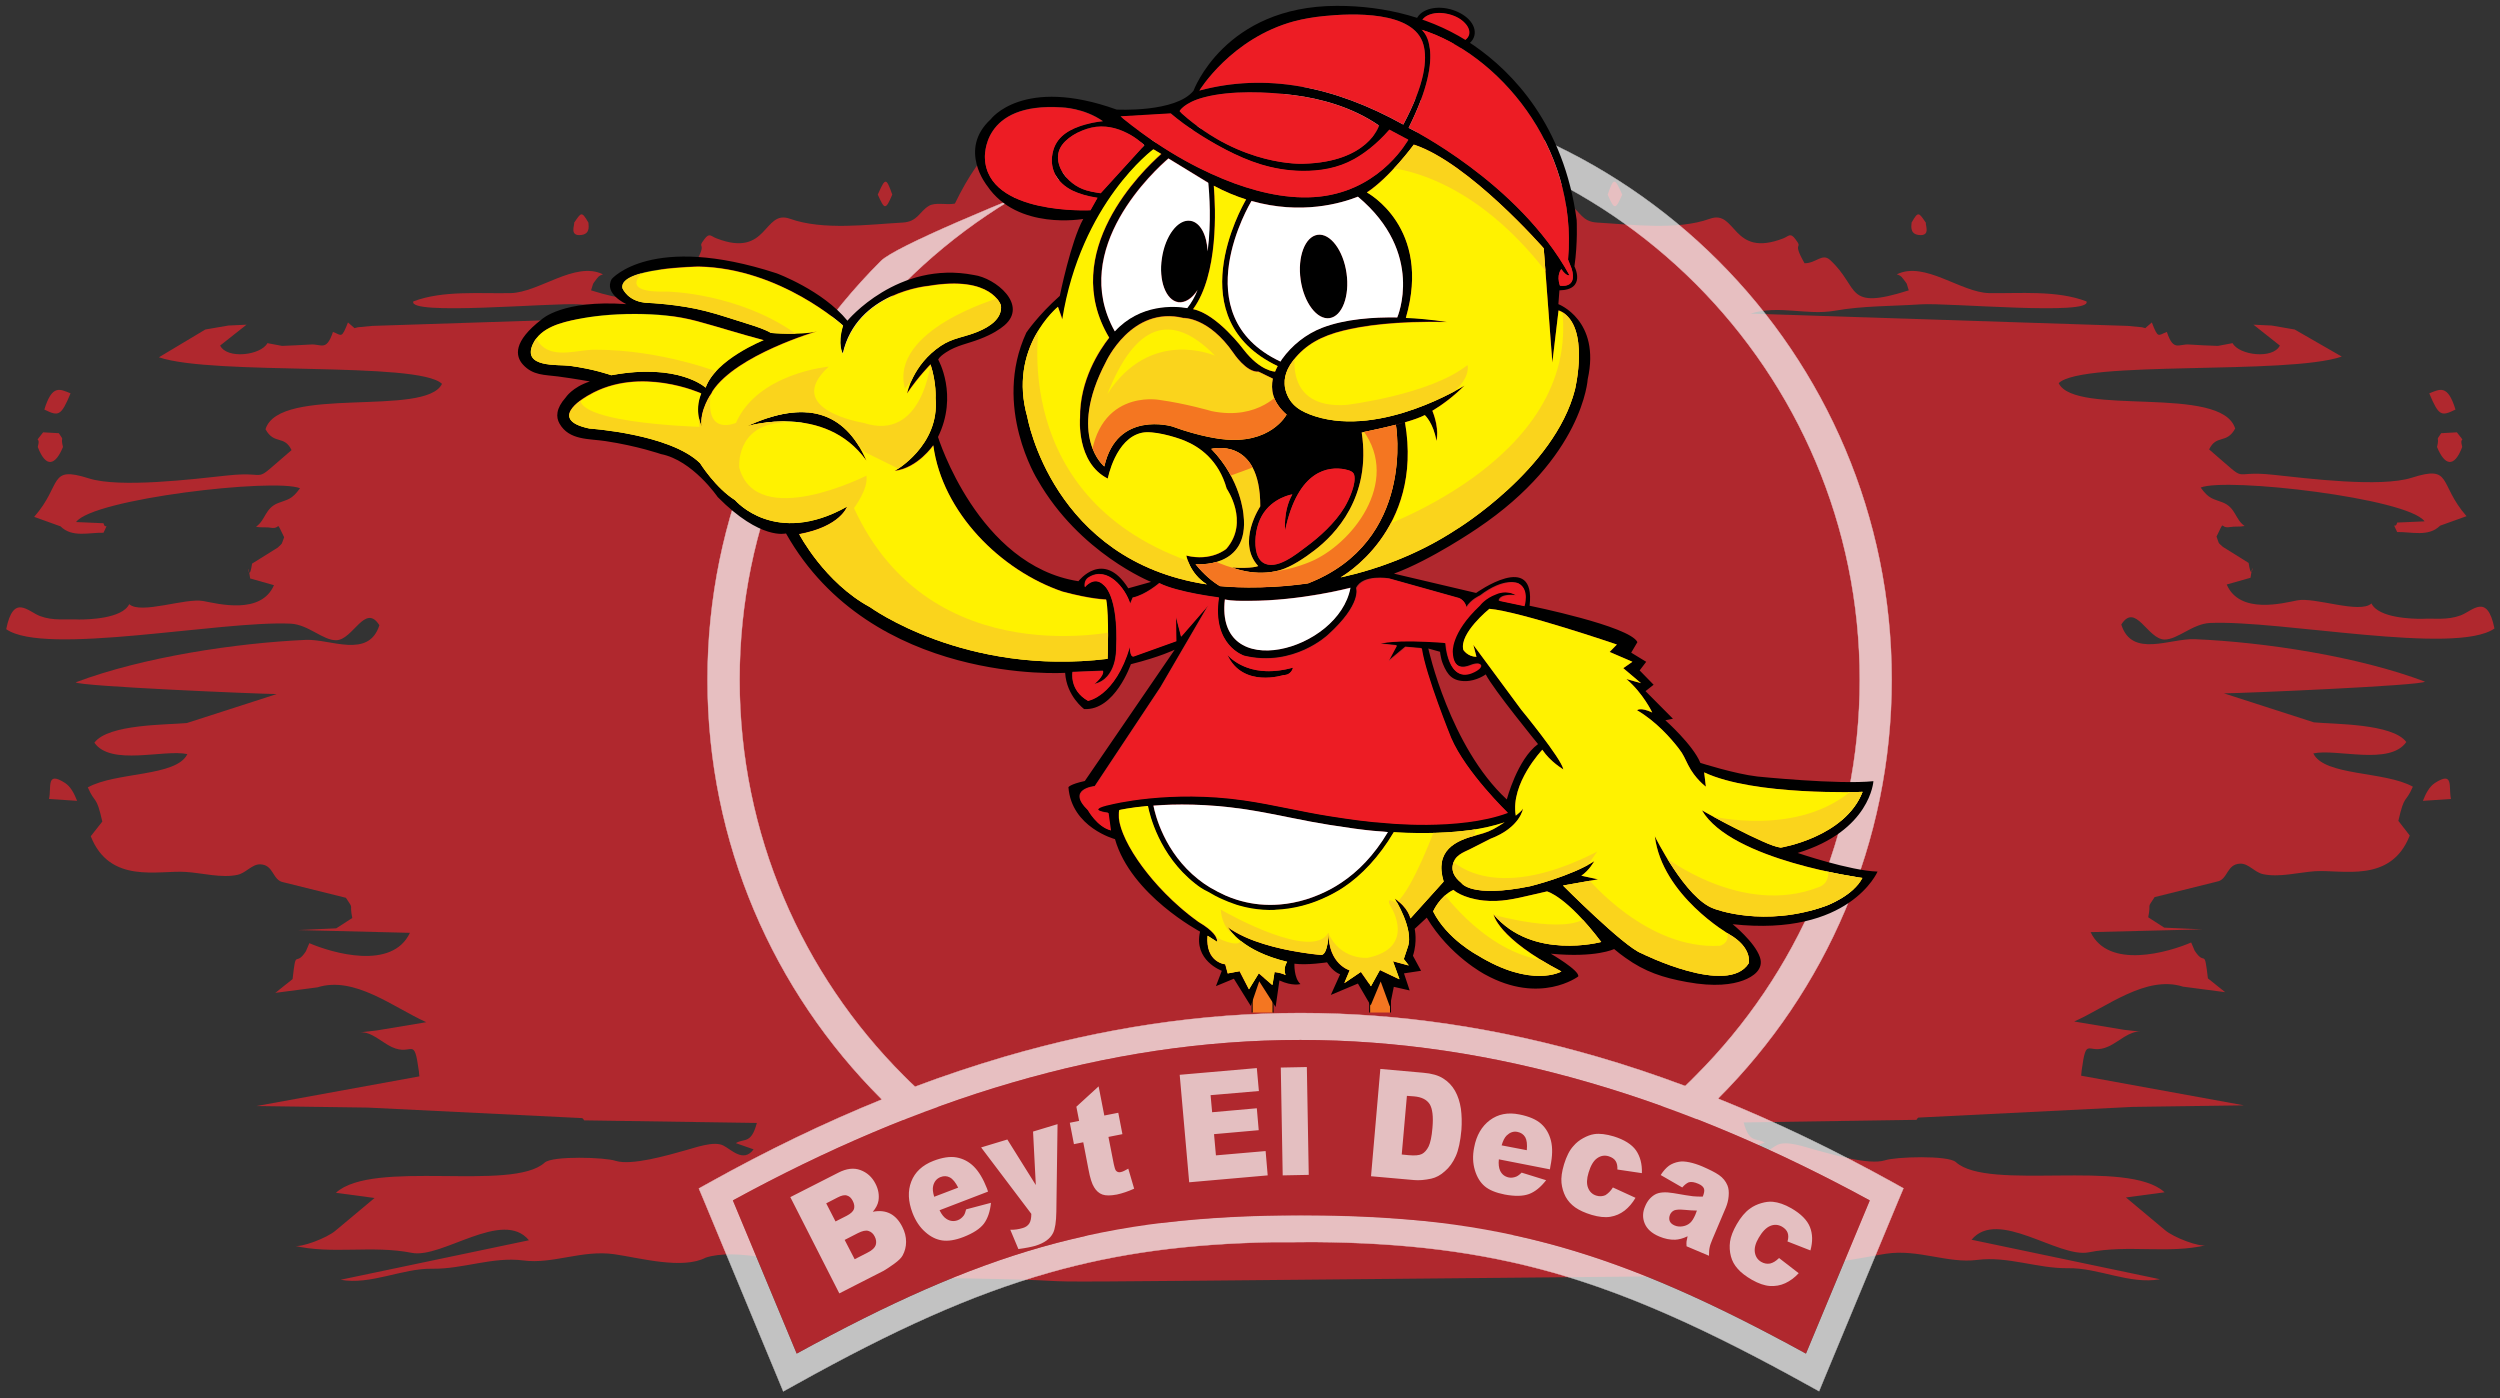 <?xml version="1.0" encoding="utf-8"?>
<!-- Generator: Adobe Illustrator 23.1.1, SVG Export Plug-In . SVG Version: 6.00 Build 0)  -->
<svg version="1.1" id="Layer_1" xmlns="http://www.w3.org/2000/svg" xmlns:xlink="http://www.w3.org/1999/xlink" x="0px" y="0px"
	 viewBox="0 0 1449.1 810.4" style="enable-background:new 0 0 1449.1 810.4;" xml:space="preserve">
<rect x="0" y="0" width="1449.1" height="810.4" fill="#333333" stroke="none"/>
<style type="text/css">
	.st0{clip-path:url(#SVGID_2_);fill-rule:evenodd;clip-rule:evenodd;fill:#B0282E;}
	.st1{opacity:0.7;clip-path:url(#SVGID_2_);}
	.st2{clip-path:url(#SVGID_4_);fill:#FFFFFF;}
	.st3{clip-path:url(#SVGID_4_);fill:none;stroke:#FFFFFF;stroke-width:0.216;stroke-miterlimit:2.613;}
	.st4{opacity:0.7;clip-path:url(#SVGID_2_);fill:#FBFFFF;}
	.st5{clip-path:url(#SVGID_2_);}
	.st6{clip-path:url(#SVGID_2_);fill-rule:evenodd;clip-rule:evenodd;fill:#ED1C24;}
	.st7{clip-path:url(#SVGID_2_);fill-rule:evenodd;clip-rule:evenodd;fill:#F47621;}
	.st8{clip-path:url(#SVGID_6_);}
	.st9{clip-path:url(#SVGID_8_);fill:none;stroke:#000000;stroke-width:0.567;stroke-miterlimit:2.613;}
	.st10{clip-path:url(#SVGID_10_);}
	.st11{clip-path:url(#SVGID_12_);fill:none;stroke:#000000;stroke-width:0.567;stroke-miterlimit:2.613;}
	.st12{clip-path:url(#SVGID_14_);}
	.st13{clip-path:url(#SVGID_16_);fill:none;stroke:#000000;stroke-width:0.567;stroke-miterlimit:2.613;}
	.st14{clip-path:url(#SVGID_18_);}
	.st15{clip-path:url(#SVGID_20_);fill:none;stroke:#000000;stroke-width:0.567;stroke-miterlimit:2.613;}
	.st16{clip-path:url(#SVGID_2_);fill-rule:evenodd;clip-rule:evenodd;}
	.st17{clip-path:url(#SVGID_2_);fill-rule:evenodd;clip-rule:evenodd;fill:#FFFFFF;}
	.st18{clip-path:url(#SVGID_22_);fill-rule:evenodd;clip-rule:evenodd;fill:#FFF200;}
	.st19{clip-path:url(#SVGID_24_);fill-rule:evenodd;clip-rule:evenodd;fill:#FAD41C;}
	.st20{clip-path:url(#SVGID_26_);fill-rule:evenodd;clip-rule:evenodd;fill:#FFF200;}
	.st21{clip-path:url(#SVGID_28_);fill-rule:evenodd;clip-rule:evenodd;fill:#FAD41C;}
	.st22{clip-path:url(#SVGID_30_);fill-rule:evenodd;clip-rule:evenodd;fill:#FAD41C;}
	.st23{clip-path:url(#SVGID_32_);fill-rule:evenodd;clip-rule:evenodd;fill:#F47621;}
	.st24{clip-path:url(#SVGID_2_);fill-rule:evenodd;clip-rule:evenodd;fill:#FFF200;}
	.st25{clip-path:url(#SVGID_34_);fill-rule:evenodd;clip-rule:evenodd;fill:#FFF200;}
	.st26{clip-path:url(#SVGID_36_);fill-rule:evenodd;clip-rule:evenodd;fill:#FAD41C;}
	.st27{clip-path:url(#SVGID_38_);fill-rule:evenodd;clip-rule:evenodd;fill:#FAD41C;}
	.st28{clip-path:url(#SVGID_40_);fill-rule:evenodd;clip-rule:evenodd;fill:#F47621;}
	.st29{clip-path:url(#SVGID_42_);fill-rule:evenodd;clip-rule:evenodd;fill:#FFF200;}
	.st30{clip-path:url(#SVGID_44_);fill-rule:evenodd;clip-rule:evenodd;fill:#FAD41C;}
	.st31{clip-path:url(#SVGID_46_);fill-rule:evenodd;clip-rule:evenodd;fill:#FFF200;}
	.st32{clip-path:url(#SVGID_48_);fill-rule:evenodd;clip-rule:evenodd;fill:#FAD41C;}
	.st33{clip-path:url(#SVGID_50_);fill-rule:evenodd;clip-rule:evenodd;fill:#FFF200;}
	.st34{clip-path:url(#SVGID_52_);fill-rule:evenodd;clip-rule:evenodd;fill:#FAD41C;}
	.st35{clip-path:url(#SVGID_54_);fill-rule:evenodd;clip-rule:evenodd;fill:#FFF200;}
	.st36{clip-path:url(#SVGID_56_);fill-rule:evenodd;clip-rule:evenodd;fill:#FAD41C;}
</style>
<g>
	<defs>
		<rect id="SVGID_1_" width="1449.1" height="810.4"/>
	</defs>
	<clipPath id="SVGID_2_">
		<use xlink:href="#SVGID_1_"  style="overflow:visible;"/>
	</clipPath>
	<path class="st0" d="M1415,251.1c-3.7,5.4-0.7,1.1-2.4,8c4.3,10.5,9.8,12.6,14.6,0c-2-7.4,3-0.8-3.1-8.5L1415,251.1z M1420.7,463.1
		c-1.6-6.5,2-16.6-9.4-9.2c-3,2-5.1,5.7-6.9,10.3L1420.7,463.1z M1408.1,228c5.6,13.5,7.1,13.3,15.2,9.4
		C1418.8,222.7,1414.4,225.5,1408.1,228z M1108,129.1c0.2,0.7-1.6,6.4,4.1,7.1c7.2,0.9,3.8-5.8,4.2-7.1
		C1112.2,123.1,1111.9,122.2,1108,129.1z M931.9,112.8c4,9.5,4.6,8.4,8.4,0C935.9,102.9,935.4,102.7,931.9,112.8z M34.1,251.1
		c3.7,5.4,0.7,1.1,2.4,8c-4.3,10.5-9.8,12.6-14.6,0c2-7.4-3-0.8,3.1-8.5L34.1,251.1z M28.4,463.1c1.6-6.5-2-16.6,9.4-9.2
		c3,2,5.1,5.7,6.9,10.3L28.4,463.1z M40.9,228c-5.6,13.5-7.1,13.3-15.2,9.4C30.2,222.7,34.7,225.5,40.9,228z M341.1,129.1
		c-0.2,0.7,1.6,6.4-4.1,7.1c-7.2,0.9-3.8-5.8-4.2-7.1C336.9,123.1,337.1,122.2,341.1,129.1z M517.2,112.8c-4,9.5-4.6,8.4-8.4,0
		C513.2,102.9,513.6,102.7,517.2,112.8z M476.4,740c-15.6-9-50.8-16.6-67.4-11c-13.5,7-38.2,0.1-52.9-2c-18.7-2.7-35.6,5.9-52.8,3.6
		c-17.7-2.3-35.1,5.1-52.8,4.8c-17.3-0.3-35.8,9.6-53.1,6.4l109.2-22.9c-15.2-18.4-50.4,10.8-67.9,7.3c-23.2-4.6-46.3,1.1-68.4-4.2
		c3.9,1.5,19.4-4.5,24.2-8.7l22.6-18.9l-22.4-3c21.4-19.7,102.2-0.4,121-17.5c4.5-4.1,35.4-3.1,41.2-1c9.3,2.8,29.9-3.2,40.3-6.1
		c5.9-1.6,16.4-5.5,21.9-2.9c4.6,2.2,11.8,10.4,17.7,2.3l-10.3-3.6c4.9-3,8.9,0.8,12.2-11.7l-100.1-1.5c-0.3-0.6-0.8-1.1-1.1-1.3
		L213.2,642l-64.5-0.9l94.4-17.2c-0.2-0.8-0.2-2.4-0.3-2.9c-2.9-21.3-3.5-8.5-15.7-14.1c-5.8-2.7-12-9.2-18.5-8.5l9.7-1.1l28.8-4.8
		c-19-8.5-41.6-27-63.1-20.2l-24.4,3.2l10-8c2.1-18.7,1.4-6.4,7.7-16.1l2-4.7c13.3,5.7,48,15.9,58.3-6l-64.8-1.6l22.1-1l9.3-6
		c-1.9-9.3,1.3-4.2-3.7-11.7l-36.2-9c-6.5-1.1-5.5-10.2-13.5-10.4c-4.8-0.1-8.3,5.1-13.2,6.1c-9.2,2-20.5-1.1-29.9-1.7
		c-15.9-1.1-44.1,7.3-55.1-20.7l6.7-8.5c-3.6-15.9-4-9.7-8.4-19.8c16.4-9.1,51.4-6.1,57.7-19.3c-13.7-2.9-44.3,7.1-53.9-6.6
		c8-10.9,42.2-10.3,53.6-11.4l52.1-16.8c-11.3-0.1-114.8-4.5-116.5-6.8c38.9-14.7,93.1-22.8,133.4-24.6c14.2-0.6,36.4,11.1,42.6-8.5
		c-8.3-13.1-15.2,8.5-25,8.7c-7.6,0.2-16.2-9.1-26.4-9.6c-40.5-1.9-142.6,18.9-164.9,3.2c4.2-20.8,12.5-10.3,19.6-7.6
		c7.7,2.9,15,1.6,22.7,2c4.9,0,24.9-0.4,29-8.9c6.8,6.1,32.6-3.8,43-1.8c8.2,1.5,33.4,8.2,40.9-9.2l-13.8-3.9
		c-2.1-14.4-0.9,5.3,1.1-8.6l14.9-9.3c3.2-3.1,1.8-1.1,3.7-6c-5.3-10.8-1.4-4.4-7.8-5.5c-2.7-0.5-5.6,0.1-8.5-0.6
		c5.6-3.8,5.1-10.7,12.8-13.7c5.6-2.2,7.8-1.8,12.7-8.6c-15-6-120.1,6.1-129.8,19.6l15.9,0.7c1,4.3,3.3-1.7,0,5.5
		c-8.4-0.2-18.2,3-24.9-3.7l-15.3-5.5c16.5-18.8,7.9-29.9,31.7-22.3c18,5.7,60.7,0.4,80.4-1.7c26.7-2.9,12.1,6.6,37.1-14.7
		c-4.3-8.9-10.1-2.9-15.1-12.1c7.9-25.7,92.9-6.8,102.3-26.3c-13.6-13.3-132.2-4.6-164.1-15.4L119,191l13.3-2.3l10.6-0.5l-15.3,12.1
		c4,8.1,23.7,5.6,27.4-1.4l8.5,1.6c5.5-0.3,11-0.4,16.5-0.8c6.3-0.5,9.1,4.3,13-7.3c5.1,1.9,4.9,4.2,8.7-5.5l3.8,3.3l1.9-0.5
		l8.4-0.8l218.6-7.1c-16.6-5.2-32.7,1.2-49-1.7c-16.2-2.9-33.6-2.6-49.9-3.7c-15.7-1-99.4,6.7-95.9-1.7c17.1-6.5,38.7-4.4,56.3-4.8
		c16.5-0.3,37.5-18.8,53.6-10.9c-1.5,0.7-2.1,0.5-3.7,2.7c-2.9,4-1.4,1.3-3.2,6.6c37.4,11.8,27.9-1.4,45.6-17.6
		c4.6-4.2,7.9,1.8,14.8,1.9c7.7-13.6,0.3-7.5,5.4-14.1c2.9-3.8,3.7-1.5,7-0.3c30,11.6,26.9-17,42.5-11.4c19.2,6.9,45.6,3.3,65.4,2.2
		c8.6-0.5,9.6-6.3,15-9.6c3.9-2.4,10.5-0.4,15.2-1.4c15.4-31.7,34-49.7,55.2-47.5c10,1,18.8,9,26.4,10.7c2,0.4,4.3,0.3,6.8-0.1
		c3.5-1.1,6.9-1.9,10-2.5c4.1-1.3,8-2.6,11.1-3.3l33.6,5.7l20.7-1.4l7.2,0.7l7.2-0.7l20.7,1.4l33.6-5.7c3.1,0.7,7.1,2.1,11.1,3.3
		c3.1,0.6,6.5,1.4,10,2.5c2.5,0.4,4.9,0.5,6.8,0.1c7.6-1.7,16.3-9.7,26.4-10.7c21.2-2.2,39.7,15.8,55.2,47.5
		c4.7,1,11.3-0.9,15.2,1.4c5.4,3.3,6.3,9.1,15,9.6c19.8,1.1,46.3,4.7,65.4-2.2c15.6-5.6,12.5,23,42.5,11.4c3.3-1.3,4.1-3.5,7,0.3
		c5.1,6.6-2.4,0.5,5.4,14.1c6.8,0,10.2-6.1,14.8-1.9c17.6,16.2,8.1,29.5,45.6,17.6c-1.8-5.4-0.3-2.7-3.2-6.6c-1.5-2.1-2.1-2-3.7-2.7
		c16.1-7.9,37.1,10.6,53.6,10.9c17.5,0.3,39.1-1.8,56.3,4.8c3.6,8.4-80.2,0.7-95.9,1.7c-16.3,1.1-33.7,0.8-49.9,3.7
		c-16.4,2.9-32.4-3.5-49,1.7l218.6,7.1l8.4,0.8l1.9,0.5l3.8-3.3c3.7,9.7,3.6,7.4,8.7,5.5c3.9,11.6,6.7,6.8,13.1,7.3
		c5.5,0.4,11,0.6,16.5,0.8l8.5-1.6c3.7,7,23.4,9.5,27.4,1.4l-15.3-12.1l10.6,0.5l13.3,2.3l27.3,15.7c-31.9,10.8-150.5,2-164.1,15.4
		c9.4,19.5,94.4,0.6,102.3,26.3c-5,9.2-10.8,3.2-15.1,12.1c25,21.4,10.4,11.8,37.1,14.7c19.7,2.1,62.3,7.5,80.4,1.7
		c23.8-7.6,15.2,3.4,31.7,22.3l-15.3,5.5c-6.7,6.7-16.6,3.5-24.9,3.7c-3.3-7.2-1-1.1,0-5.5l15.9-0.7
		c-9.7-13.5-114.8-25.6-129.8-19.6c4.9,6.8,7.1,6.4,12.7,8.6c7.7,3,7.2,9.9,12.8,13.7c-2.9,0.6-5.8,0.1-8.5,0.6
		c-6.4,1.1-2.5-5.3-7.8,5.5c1.8,4.9,0.5,3,3.7,6l14.9,9.3c2.1,13.9,3.2-5.8,1.1,8.6l-13.8,3.9c7.5,17.5,32.7,10.8,40.9,9.2
		c10.4-2,36.1,8,43,1.8c4.2,8.6,24.2,8.9,29,8.9c7.7-0.4,14.9,0.9,22.7-2c7.1-2.7,15.4-13.2,19.6,7.6c-22.3,15.7-124.4-5-164.9-3.2
		c-10.2,0.5-18.8,9.7-26.4,9.6c-9.8-0.2-16.7-21.8-25-8.7c6.1,19.6,28.3,7.9,42.6,8.5c40.3,1.7,94.5,9.9,133.4,24.6
		c-1.6,2.3-105.1,6.7-116.5,6.8l52.1,16.8c11.4,1.1,45.6,0.6,53.6,11.4c-9.6,13.8-40.3,3.7-53.9,6.6c6.3,13.2,41.4,10.2,57.7,19.3
		c-4.4,10.1-4.8,3.9-8.4,19.8l6.6,8.5c-11,28-39.2,19.6-55.1,20.7c-9.4,0.7-20.7,3.7-29.9,1.7c-4.9-1-8.3-6.2-13.2-6.1
		c-8.1,0.2-7.1,9.3-13.5,10.4l-36.2,9c-5,7.5-1.8,2.5-3.7,11.7l9.3,6l22.1,1l-64.8,1.6c10.4,21.8,45.1,11.7,58.3,6l2,4.7
		c6.2,9.7,5.5-2.6,7.7,16.1l10,8l-24.4-3.2c-21.5-6.8-44,11.7-63.1,20.2l28.8,4.8l9.7,1.1c-6.5-0.6-12.7,5.9-18.5,8.5
		c-12.3,5.7-12.8-7.2-15.7,14.1c-0.1,0.4-0.1,2-0.3,2.9l94.4,17.2l-64.5,0.9l-124.3,6.2c-0.2,0.2-0.7,0.6-1,1.3l-100.2,1.5
		c3.3,12.5,7.4,8.7,12.2,11.7l-10.3,3.6c5.9,8.1,13.1-0.1,17.7-2.3c5.5-2.6,16,1.3,21.9,2.9c10.4,2.8,31,8.9,40.3,6.1
		c5.8-2.1,36.7-3.1,41.2,1c18.8,17.1,99.6-2.2,121,17.5l-22.4,3l22.6,18.9c4.8,4.2,20.3,10.2,24.2,8.7c-22.1,5.3-45.2-0.4-68.4,4.2
		c-17.5,3.5-52.6-25.7-67.9-7.3l109.2,22.9c-17.3,3.2-35.8-6.7-53.1-6.4c-17.7,0.3-35.1-7.1-52.8-4.8c-17.2,2.2-34.1-6.4-52.8-3.6
		c-14.7,2.1-39.4,9-52.9,2c-16.7-5.6-51.8,2.1-67.4,11C409.3,745,757,742.5,476.4,740z"/>
	<g class="st1">
		<g>
			<defs>
				<rect id="SVGID_3_" x="404.7" y="50.4" width="699.1" height="756.7"/>
			</defs>
			<clipPath id="SVGID_4_">
				<use xlink:href="#SVGID_3_"  style="overflow:visible;"/>
			</clipPath>
			<path class="st2" d="M900.5,737.7c-43.2-12.2-86.4-17.4-139.2-17.8c-8.2,0.1-16.3,0.1-24.4,0.1c-48.1,1-88.5,6.2-128.9,17.7
				c-45.1,12.8-90.4,33.4-146.4,64.6l-7.6,4.2l-3.3-8l-42.9-103.2l-2.7-6.4l6.1-3.4c33.4-18.6,66.7-34.7,100-48.2l-0.6-0.6
				c-62.1-62.1-100.5-147.9-100.5-242.7h0v0v0h0c0-94.8,38.4-180.6,100.5-242.7c16.9-16.9,242.7-100.6,242.7-100.6h0h0v0
				c94.8,0,180.6,38.4,242.7,100.5c62.1,62.1,100.5,147.9,100.5,242.7h0v0v0h0c0,94.8-38.4,180.6-100.5,242.7l-0.2,0.2
				c33.8,13.6,67.6,29.9,101.4,48.6l6.1,3.4l-2.7,6.4l-42.9,103.2l-3.3,8l-7.6-4.2C990.8,771.2,945.6,750.6,900.5,737.7z
				 M523.6,649.2c-32.9,13-65.8,28.6-98.8,46.6l37,88.8c53.6-29.4,97.8-49.2,142.1-61.8c8.9-2.5,17.8-4.7,26.7-6.7l-0.1,0
				C592.4,701.1,556.2,678.8,523.6,649.2z M876.1,715.7c9.6,2.1,19.1,4.4,28.6,7.1c44.3,12.6,88.5,32.4,142.1,61.8l37-88.8
				c-33.4-18.2-66.8-34-100.1-47.1c-32.3,29.4-68.4,51.8-106.4,66.9L876.1,715.7z M543.4,641.7c38.8,33,83.5,55.4,130.3,67.2
				c25-3,51.3-4.4,80.5-4.4c21,0,40.6,0.7,59.2,2.2c7,0.5,14.1,1.1,21.1,1.8c46.4-11.9,90.8-34.3,129.2-67.2
				c-14-5.1-28.1-9.6-42.1-13.7c-55.9-16.3-111.8-24.8-167.8-24.8c-56,0-111.7,8.5-167.4,24.8C572.1,631.7,557.7,636.5,543.4,641.7z
				 M753.4,69.4L753.4,69.4L753.4,69.4c-89.6,0-170.8,36.3-229.6,95.1C465,223.3,428.7,304.4,428.7,394h0v0v0h0
				c0,89.6,36.4,170.8,95.1,229.5c2.2,2.2,4.3,4.3,6.6,6.4c17.2-6.5,34.5-12.2,51.7-17.3c57.1-16.7,114.3-25.4,171.7-25.4
				c57.4,0,114.8,8.7,172.2,25.4c17,4.9,33.9,10.6,50.8,16.9c2.1-2,4.1-3.9,6.1-6c58.8-58.8,95.1-139.9,95.1-229.5h0v0v0h0
				c0-89.6-36.4-170.8-95.1-229.5C924.1,105.7,843,69.4,753.4,69.4L753.4,69.4L753.4,69.4z"/>
			<path class="st3" d="M900.5,737.7c-43.2-12.2-86.4-17.4-139.2-17.8c-8.2,0.1-16.3,0.1-24.4,0.1c-48.1,1-88.5,6.2-128.9,17.7
				c-45.1,12.8-90.4,33.4-146.4,64.6l-7.6,4.2l-3.3-8l-42.9-103.2l-2.7-6.4l6.1-3.4c33.4-18.6,66.7-34.7,100-48.2l-0.6-0.6
				c-62.1-62.1-100.5-147.9-100.5-242.7h0v0v0h0c0-94.8,38.4-180.6,100.5-242.7c16.9-16.9,242.7-100.6,242.7-100.6h0h0v0
				c94.8,0,180.6,38.4,242.7,100.5c62.1,62.1,100.5,147.9,100.5,242.7h0v0v0h0c0,94.8-38.4,180.6-100.5,242.7l-0.2,0.2
				c33.8,13.6,67.6,29.9,101.4,48.6l6.1,3.4l-2.7,6.4l-42.9,103.2l-3.3,8l-7.6-4.2C990.8,771.2,945.6,750.6,900.5,737.7z
				 M523.6,649.2c-32.9,13-65.8,28.6-98.8,46.6l37,88.8c53.6-29.4,97.8-49.2,142.1-61.8c8.9-2.5,17.8-4.7,26.7-6.7l-0.1,0
				C592.4,701.1,556.2,678.8,523.6,649.2z M876.1,715.7c9.6,2.1,19.1,4.4,28.6,7.1c44.3,12.6,88.5,32.4,142.1,61.8l37-88.8
				c-33.4-18.2-66.8-34-100.1-47.1c-32.3,29.4-68.4,51.8-106.4,66.9L876.1,715.7z M543.4,641.7c38.8,33,83.5,55.4,130.3,67.2
				c25-3,51.3-4.4,80.5-4.4c21,0,40.6,0.7,59.2,2.2c7,0.5,14.1,1.1,21.1,1.8c46.4-11.9,90.8-34.3,129.2-67.2
				c-14-5.1-28.1-9.6-42.1-13.7c-55.9-16.3-111.8-24.8-167.8-24.8c-56,0-111.7,8.5-167.4,24.8C572.1,631.7,557.7,636.5,543.4,641.7z
				 M753.4,69.4L753.4,69.4L753.4,69.4c-89.6,0-170.8,36.3-229.6,95.1C465,223.3,428.7,304.4,428.7,394h0v0v0h0
				c0,89.6,36.4,170.8,95.1,229.5c2.2,2.2,4.3,4.3,6.6,6.4c17.2-6.5,34.5-12.2,51.7-17.3c57.1-16.7,114.3-25.4,171.7-25.4
				c57.4,0,114.8,8.7,172.2,25.4c17,4.9,33.9,10.6,50.8,16.9c2.1-2,4.1-3.9,6.1-6c58.8-58.8,95.1-139.9,95.1-229.5h0v0v0h0
				c0-89.6-36.4-170.8-95.1-229.5C924.1,105.7,843,69.4,753.4,69.4L753.4,69.4L753.4,69.4z"/>
		</g>
	</g>
	<path class="st0" d="M921.6,627.6c-55.9-16.3-111.8-24.8-167.8-24.8c-56,0-111.7,8.5-167.4,24.8c-53.8,15.7-107.6,38.7-161.6,68.2
		l37,88.8c53.6-29.4,97.8-49.2,142.1-61.8c46.4-13.2,92.9-18.4,150.4-18.4c57.5,0,103.9,5.2,150.4,18.4
		c44.3,12.6,88.5,32.4,142.1,61.8l37-88.8C1029.7,666.3,975.6,643.3,921.6,627.6"/>
	<path class="st4" d="M1031.2,729.2l11.4,8.8c-2.4,2.6-5,4.5-7.8,5.8c-2.8,1.3-5.8,1.8-8.9,1.6c-3.1-0.2-6.5-1.4-10.3-3.5
		c-3.6-2.1-6.4-4.2-8.3-6.4c-2-2.2-3.3-4.6-4-7.3c-0.7-2.7-0.9-5.6-0.5-8.5c0.4-2.9,1.7-6.3,3.9-10.1c2.3-4,4.9-7.1,7.6-9
		c2-1.5,4.2-2.5,6.6-3.2c2.4-0.7,4.6-1,6.7-0.8c3.2,0.3,6.8,1.5,10.8,3.8c5.5,3.2,9.1,6.8,10.7,10.8c1.6,4,1.7,8.5,0.3,13.6
		l-13.3-5.2c0.6-1.9,0.6-3.6,0.1-5c-0.5-1.4-1.6-2.6-3.3-3.6c-2.2-1.2-4.4-1.4-6.8-0.4c-2.4,1-4.6,3.3-6.7,6.9
		c-1.9,3.2-2.6,6.1-2.2,8.5c0.4,2.4,1.6,4.2,3.6,5.4c1.7,1,3.4,1.3,5.2,1C1027.7,732,1029.4,731,1031.2,729.2 M983.6,701.7
		c-2.2,0-4.5-0.2-6.8-0.4c-3.2-0.3-5.3-0.2-6.4,0.3c-1.1,0.5-1.9,1.4-2.4,2.5c-0.5,1.3-0.6,2.4-0.2,3.6c0.4,1.1,1.4,2,2.8,2.6
		c1.5,0.7,3.2,0.8,4.9,0.5c1.7-0.3,3.1-1,4.2-2c1.1-1,2-2.5,2.9-4.5L983.6,701.7z M975.1,688.3l-12.5-7.2c1.6-2.5,3.2-4.2,4.8-5.4
		c1.6-1.1,3.5-1.9,5.8-2.3c1.6-0.3,3.6-0.2,6,0.3c2.4,0.5,4.9,1.3,7.5,2.4c4.1,1.8,7.4,3.4,9.7,5c2.3,1.6,3.9,3.6,4.9,6
		c0.7,1.7,0.9,3.7,0.7,6.2c-0.2,2.5-0.8,4.6-1.6,6.6l-7.8,18.4c-0.8,2-1.4,3.5-1.6,4.7c-0.3,1.2-0.4,2.8-0.4,4.9l-13-5.5
		c-0.1-1.3-0.1-2.3,0-2.9c0.1-0.6,0.3-1.6,0.6-2.9c-2.7,1.3-5.1,1.9-7.2,2c-2.9,0.1-6-0.5-9.3-1.9c-4.3-1.8-7.1-4.4-8.4-7.6
		c-1.3-3.2-1.2-6.5,0.3-9.9c1.3-3.2,3.3-5.4,5.7-6.8c2.5-1.4,6.1-1.6,10.8-0.8c5.7,1,9.4,1.6,11.2,1.8c1.7,0.2,3.6,0.2,5.7,0.2
		c0.8-2,1.1-3.5,0.7-4.6c-0.4-1.1-1.4-2-3.2-2.8c-2.3-1-4.1-1.3-5.6-0.9C977.7,685.8,976.5,686.7,975.1,688.3z M934.9,688.3l13.1,6
		c-1.8,3.1-3.9,5.5-6.3,7.4c-2.5,1.9-5.2,3.1-8.3,3.6c-3.1,0.5-6.7,0.1-10.8-1.1c-4-1.2-7.2-2.7-9.5-4.3c-2.4-1.7-4.2-3.7-5.6-6.2
		c-1.3-2.5-2.1-5.2-2.4-8.1c-0.3-2.9,0.2-6.5,1.5-10.8c1.4-4.5,3.1-8,5.4-10.5c1.6-1.9,3.5-3.4,5.7-4.6c2.2-1.2,4.3-2,6.3-2.3
		c3.2-0.5,7,0,11.4,1.3c6.1,1.9,10.4,4.6,12.9,8.1c2.4,3.5,3.6,7.9,3.4,13.2l-14.2-2.1c0.1-2-0.2-3.6-1-4.9
		c-0.8-1.3-2.2-2.2-4.1-2.8c-2.4-0.7-4.6-0.3-6.7,1.2c-2.1,1.5-3.7,4.3-4.9,8.3c-1.1,3.6-1.2,6.5-0.3,8.8c0.9,2.3,2.5,3.8,4.7,4.5
		c1.9,0.6,3.6,0.5,5.3-0.2C932.1,691.8,933.6,690.4,934.9,688.3z M885,666.7c0.3-3.4,0-5.9-0.9-7.5c-1-1.7-2.5-2.7-4.5-3.1
		c-2.4-0.5-4.4,0.3-6.3,2.1c-1.2,1.2-2.1,3-2.9,5.7L885,666.7z M898.4,677.8l-29.6-5.8c-0.3,2.8,0,4.9,0.7,6.5c1,2.2,2.7,3.5,5,4
		c1.4,0.3,2.9,0.1,4.4-0.5c0.9-0.4,1.9-1.1,3.1-2.3l14.2,4.4c-3.1,4-6.4,6.7-9.9,8c-3.5,1.3-8.2,1.4-14.1,0.3c-5.1-1-9-2.6-11.6-4.8
		c-2.6-2.2-4.5-5.3-5.7-9.3c-1.2-4-1.4-8.4-0.4-13.3c1.3-6.9,4.4-12.2,9.1-15.7c4.7-3.5,10.4-4.7,17.2-3.3c5.5,1.1,9.7,2.9,12.5,5.4
		c2.8,2.5,4.7,5.8,5.7,9.8c1,4,0.9,8.9-0.3,14.7L898.4,677.8z M815.5,635.2l-3,34l4.1,0.4c3.5,0.3,6,0.1,7.6-0.7
		c1.5-0.8,2.8-2.2,3.9-4.4c1-2.1,1.8-5.7,2.2-10.7c0.6-6.6,0-11.2-1.6-13.8c-1.7-2.6-4.6-4.1-9-4.5L815.5,635.2z M800.1,619.6
		l24.8,2.2c4.9,0.4,8.8,1.5,11.6,3.3c2.9,1.8,5.2,4.2,6.9,7.2c1.7,3,2.8,6.5,3.4,10.4c0.5,3.9,0.6,7.9,0.3,12.2
		c-0.6,6.7-1.7,11.8-3.3,15.3c-1.6,3.6-3.7,6.5-6.3,8.7c-2.5,2.3-5.2,3.7-7.9,4.3c-3.8,0.8-7.1,1.1-10.1,0.8l-24.8-2.2L800.1,619.6z
		 M742.4,618.8l15.1-0.3l1.1,62.5l-15.1,0.3L742.4,618.8z M683.8,623l44.7-3.9l1.2,13.3l-28,2.4l0.9,9.9l25.9-2.3l1.1,12.7
		l-25.9,2.3l1.1,12.3l28.8-2.5l1.2,14.1l-45.5,4L683.8,623z M636.8,629.7l3.3,16.9l8.1-1.6l2.4,12.4l-8.1,1.6l3.1,15.8
		c0.4,1.9,0.8,3.1,1.2,3.7c0.7,0.8,1.6,1.2,2.8,0.9c1.1-0.2,2.5-0.9,4.4-2l3.4,11.6c-3.5,1.6-6.8,2.7-10,3.4c-3.7,0.7-6.5,0.7-8.4,0
		c-2-0.7-3.6-2.2-4.8-4.2c-1.3-2-2.4-5.6-3.3-10.5l-3-15.6l-5.4,1.1l-2.4-12.4l5.4-1.1l-1.6-8.2L636.8,629.7z M568.7,665.1l15.2-4.6
		l16.5,26.4l-1.6-31l14.2-4.3l-0.7,50.8c-0.1,5.8-0.7,9.9-1.9,12.3c-1.7,3.4-5.1,5.8-10.2,7.4c-2.1,0.6-5.4,1.3-9.9,1.9l-4.7-11.2
		c2.3,0.1,4.7-0.2,7.3-1c1.7-0.5,2.9-1.4,3.7-2.6c0.8-1.2,1.2-3.1,1.2-5.6L568.7,665.1z M555.4,688.4c-1.5-3-3.1-5-4.8-5.9
		c-1.7-0.9-3.5-1-5.5-0.2c-2.2,0.9-3.6,2.6-4.2,5.1c-0.4,1.6-0.2,3.7,0.6,6.3L555.4,688.4z M572.7,690.7l-28.1,10.8
		c1.2,2.5,2.6,4.2,4.1,5.1c2.1,1.3,4.2,1.5,6.4,0.7c1.4-0.5,2.5-1.4,3.5-2.7c0.6-0.8,1-2,1.4-3.6l14.4-3.8
		c-0.5,5.1-1.9,9.1-4.1,12.1c-2.3,3-6.2,5.5-11.8,7.7c-4.9,1.9-9,2.5-12.4,2c-3.4-0.5-6.7-2.1-9.8-4.9c-3.1-2.7-5.6-6.4-7.4-11.1
		c-2.5-6.6-2.8-12.7-0.7-18.1c2.1-5.5,6.4-9.5,12.8-12c5.2-2,9.7-2.7,13.5-2c3.7,0.7,7.1,2.4,10,5.3c2.9,2.9,5.4,7.1,7.6,12.7
		L572.7,690.7z M495.4,729.9l7.6-3.9c2.6-1.3,4.1-2.8,4.6-4.3c0.5-1.6,0.3-3.3-0.6-5c-0.8-1.6-2-2.7-3.6-3.2c-1.6-0.5-3.6,0-6.2,1.3
		l-7.6,3.9L495.4,729.9z M484.3,708l6.5-3.3c2.3-1.2,3.7-2.5,4.2-3.9c0.4-1.4,0.2-3-0.7-4.7c-0.8-1.6-1.9-2.7-3.3-3.1
		c-1.4-0.5-3.2-0.1-5.5,1.1l-6.6,3.4L484.3,708z M458.1,693.9l27.9-14.2c4.7-2.4,8.9-2.9,12.7-1.5c3.8,1.4,6.8,4,8.8,8
		c1.7,3.3,2.2,6.6,1.7,9.8c-0.4,2.2-1.5,4.3-3.3,6.4c3.9-0.8,7.3-0.4,10.2,1.1c2.8,1.5,5.1,4,6.9,7.6c1.5,2.9,2.2,5.8,2.2,8.7
		c0,2.9-0.7,5.5-2,7.9c-0.8,1.5-2.4,3-4.7,4.7c-3.1,2.2-5.2,3.6-6.3,4.2l-25.7,13.1L458.1,693.9z"/>
	<path class="st5" d="M840.4,5.3L840.4,5.3l0.1,0l0,0v0c4.5,1.2,8.4,3.4,10.9,6c2.7,2.8,4,6.2,3.2,9.4v0l0,0l0,0l0,0
		c-0.8,3.2-3.6,5.6-7.3,6.8c-3.5,1.1-7.9,1.3-12.4,0.1l-0.1,0l0,0l0,0v0c-4.5-1.2-8.4-3.4-10.9-6c-2.7-2.8-4-6.2-3.2-9.4v0l0,0l0,0
		l0,0c0.8-3.2,3.6-5.6,7.3-6.8C831.4,4.3,835.8,4.1,840.4,5.3 M839.7,8.3L839.7,8.3L839.7,8.3c-4-1-7.8-0.9-10.8,0.1
		c-2.7,0.9-4.7,2.5-5.2,4.6h0l0,0l0,0h0c-0.5,2.1,0.4,4.5,2.4,6.6c2.1,2.3,5.4,4.2,9.4,5.2l0,0l0,0l0,0l0,0c4,1,7.8,0.9,10.7-0.1
		c2.7-0.9,4.7-2.5,5.2-4.6h0l0,0l0,0h0c0.5-2.1-0.4-4.5-2.4-6.6C847,11.2,843.7,9.3,839.7,8.3L839.7,8.3L839.7,8.3z"/>
	<path class="st6" d="M851.6,20c0.5-2.1-0.4-4.5-2.4-6.6c-2.1-2.3-5.4-4.2-9.4-5.2l0,0l0,0l0,0l0,0c-4-1-7.8-0.9-10.7,0.1
		c-2.7,0.9-4.7,2.5-5.2,4.6l0,0l0,0c-0.5,2.1,0.4,4.5,2.4,6.6c2.1,2.3,5.4,4.2,9.4,5.2l0,0l0,0l0,0l0,0c4,1,7.8,0.9,10.7-0.1
		C849,23.8,851,22.2,851.6,20L851.6,20L851.6,20z"/>
	<rect x="725.8" y="566.8" class="st7" width="12.1" height="20.1"/>
	<g class="st5">
		<defs>
			<rect id="SVGID_5_" x="724.8" y="566.8" width="1.9" height="20.1"/>
		</defs>
		<clipPath id="SVGID_6_">
			<use xlink:href="#SVGID_5_"  style="overflow:visible;"/>
		</clipPath>
		<g class="st8">
			<defs>
				<rect id="SVGID_7_" x="724.8" y="566.8" width="1.9" height="20.1"/>
			</defs>
			<clipPath id="SVGID_8_">
				<use xlink:href="#SVGID_7_"  style="overflow:visible;"/>
			</clipPath>
			<line class="st9" x1="725.8" y1="566.8" x2="725.8" y2="586.9"/>
		</g>
	</g>
	<g class="st5">
		<defs>
			<rect id="SVGID_9_" x="736.9" y="566.8" width="1.9" height="20.1"/>
		</defs>
		<clipPath id="SVGID_10_">
			<use xlink:href="#SVGID_9_"  style="overflow:visible;"/>
		</clipPath>
		<g class="st10">
			<defs>
				<rect id="SVGID_11_" x="736.9" y="566.8" width="1.9" height="20.1"/>
			</defs>
			<clipPath id="SVGID_12_">
				<use xlink:href="#SVGID_11_"  style="overflow:visible;"/>
			</clipPath>
			<line class="st11" x1="737.9" y1="566.8" x2="737.9" y2="586.9"/>
		</g>
	</g>
	<rect x="793.9" y="566.8" class="st7" width="12.1" height="20.1"/>
	<g class="st5">
		<defs>
			<rect id="SVGID_13_" x="793" y="566.8" width="1.9" height="20.1"/>
		</defs>
		<clipPath id="SVGID_14_">
			<use xlink:href="#SVGID_13_"  style="overflow:visible;"/>
		</clipPath>
		<g class="st12">
			<defs>
				<rect id="SVGID_15_" x="793" y="566.8" width="1.9" height="20.1"/>
			</defs>
			<clipPath id="SVGID_16_">
				<use xlink:href="#SVGID_15_"  style="overflow:visible;"/>
			</clipPath>
			<line class="st13" x1="793.9" y1="566.8" x2="793.9" y2="586.9"/>
		</g>
	</g>
	<g class="st5">
		<defs>
			<rect id="SVGID_17_" x="805.1" y="566.8" width="1.9" height="20.1"/>
		</defs>
		<clipPath id="SVGID_18_">
			<use xlink:href="#SVGID_17_"  style="overflow:visible;"/>
		</clipPath>
		<g class="st14">
			<defs>
				<rect id="SVGID_19_" x="805.1" y="566.8" width="1.9" height="20.1"/>
			</defs>
			<clipPath id="SVGID_20_">
				<use xlink:href="#SVGID_19_"  style="overflow:visible;"/>
			</clipPath>
			<line class="st15" x1="806" y1="566.8" x2="806" y2="586.9"/>
		</g>
	</g>
	<path class="st16" d="M873.4,463.4c-33-30.5-45.5-87.5-45.5-87.5l6.8,1.9l0.2,1.5c0.3,2,0.8,3.9,1.5,5.6c2.6,6.4,5.6,9.9,12.9,9.9
		c6.7,0,11.9-3.9,11.9-3.9c4.4,8.7,30.3,40.4,30.3,40.4C879.5,440.1,873.4,463.4,873.4,463.4 M782.7,340.6
		c-6.8,36.9-78.4,56-72.8,6.8c4.5,0.9,9.1,0.8,13.6,0.8C754.2,348.3,782.7,340.6,782.7,340.6z M629.6,110.3
		c-11.5-3.3-21.1-16.8-13.8-26.5c4.2-5.5,12.9-9.5,19.5-10.3c15.7-1.8,28,10.7,28,10.7L638,112l-1.4-0.2
		C633.9,111.4,631.5,110.9,629.6,110.3z M813.4,72.2c-40.3-22.4-79.8-30-118.2-19.7c0,0,18.4-30.3,55.1-40.2
		c5.3-1.4,11.2-2.4,17.3-3C783.3,7.7,819.9,6,825.1,26C827.4,34.4,826,48.6,813.4,72.2z M909.7,159.5
		c-29.6-53.9-93.2-85.4-93.2-85.4c23-45.9,7.4-56.9,7.4-56.9c43.4,13.4,90.9,66.9,85,133.2l2.1,5.3c3.6,11.9-6.8,9.8-6.8,9.8
		c-2.2-6.2,0.8-9.6,0.8-9.6C908.1,160.5,909.7,159.5,909.7,159.5z M632.1,121.8c0,0-59.9,3-61.2-30.2c0,0-2.5-32.6,44.6-29.4
		c0,0,12.8,0.2,23.8,8c0,0-4.6,0.4-10.2,1.9c-8.1,2.3-15.9,6.1-18.5,14.7c-3.1,10.5,1.9,19.2,11.2,23.7c3.6,1.7,8.3,3.2,14.4,4.1
		L632.1,121.8z M755.4,94.9c0,0-35.5,1.9-70.2-29l-1.4-1.5c0,0,2.4-4.9,14.2-8c15.4-4,36.5-3.3,52.3-1.2
		c14.6,1.9,33.2,6.6,49.1,17.6C799.4,72.8,793.1,94,755.4,94.9z M768.4,113.5c-17.6,2.8-36.3-1.2-52.8-7.2
		c-16.5-6-39.1-17.1-64.1-37.2l-1.8-1.5l29.1-1.7c0,0,4.8,4.2,12.7,9.6c11.6,7.8,26,15.8,39.4,19.9c6.8,2,14.9,3.6,23.7,3.8
		c10.6,0.1,21.1-1.6,30.4-6.8c5.9-3.3,13.1-8.6,20.5-17.1l10.9,5.8C816.2,80.9,801.9,108.1,768.4,113.5z M887.6,518.8l9.1-2.1
		c0,0,11.2,2.7,31.5,29.3c0,0-39.8,10.9-62.4-16c0,0,2,13.5,39.3,33.1c0,0-17.1,10-48.7-9.5c0,0-17.7-9.4-25.6-25.3
		c0,0,3.7-8.6,11.7-12.5c0,0,4.9,4.9,17.6,6.2C869.9,523,878.1,521,887.6,518.8z M442.7,197.1c0,0-28,11.1-33.7,27.5
		c0,0-15.5-14.5-54.5-7.2c0,0-9.9-3.6-24.4-5.5c-6.5-0.8-27.5,1.3-21-12.6c4.5-9.7,16.6-12.5,25.9-14.4c8.1-1.6,19.2-3.1,33.4-3
		c12.3,0,23.9,1,35.8,4.2C417,189.6,429.7,193.7,442.7,197.1z M878.6,472.7c-3.2-18.7,15.4-38.2,15.4-38.2
		c4.6,7.1,12.2,11.4,12.2,11.4c-1.2-6.4-24.5-34.7-24.5-34.7L854,373.8l1.8,6.9c-5.1,0-7.6-4-7.6-4c-2.5-9.6,15.1-23.8,15.1-23.8
		c17.7,1.5,73.9,20.7,73.9,20.7l-4.2,4.3l13.2,5.7l-5.3,3.7l10.3,8.7l-8.5-2.4c9.7,8.2,15,19.4,15,19.4c-6.9-3.2-8.8-1.3-8.8-1.3
		c10.9,6.4,19.6,16.3,24.2,22.2c2.7,3.4,3.5,5.8,5.4,9.5c4,8,10.3,12.6,10.3,12.6l-1-8.3c29,13.8,91.8,11.3,91.8,11.3
		c-10.2,26.3-47.4,32.3-47.4,32.3c-9.1-0.9-45.7-21.6-45.7-21.6c17,29.1,93,39.2,93,39.2c-5.2,10.3-20.9,16.1-20.9,16.1
		c-36.3,13.2-65.1,1.7-65.1,1.7c-16.6-5.8-34.3-42-34.3-42c4.2,34.3,43,56.8,43,56.8c13.9,7.9,11.4,16.9,11.4,16.9
		c-12.1,19.2-62.1-5.8-62.1-5.8c-10.2-3.8-45.5-39.3-45.5-39.3l20.3-3.6l-9.7-2.1c4.6-3.1,7.5-8.4,7.5-8.4
		c-13.5,8.7-37.2,14.5-37.2,14.5c-34.4,7.1-39.8-1.9-39.8-1.9c-4.4-3.5-5.4-7-5.1-9.8c0.8-6.3,5.9-7.7,10.7-10.1
		c5.4-2.7,11.2-5.7,11.2-5.7c17.4-6.6,18.9-17.5,18.9-17.5C882.2,469.7,880.4,471.3,878.6,472.7z M634.5,455.6l38.1-57.4l27.7-47.5
		l-15.8,18.2l-3-11.6l0.2,14.2l-24.8,8.9c-2.1,0.5-2.1-5.6-2.1-5.6c-8.5,28.9-24.3,31.3-24.3,31.3c-10.9-6.1-8.9-16.7-8.9-16.7
		l17.6-0.7c0.8,3-5.1,7.7-5.1,7.7c13.4-2.9,12.8-20.5,12.8-20.5c1.4-31.3-7.3-36.9-7.3-36.9c-5.5-5.7-10.9,1.2-10.9,1.2
		c-0.4-3,0.8-4.7,2.2-5.6c10.8-6.9,21.3,6.1,24.1,15.2l1.5-3.5c7.4-1.5,15.4-8.4,15.4-8.4c10.6,5.4,34.5,8.3,34.5,8.3
		c-4.3,27.8,14.7,33.8,14.7,33.8c28.6,6.9,48.6-12.1,48.6-12.1c19.9-18,16.3-27.1,16.3-27.1c3.8-8.2,19.1-5.6,19.1-5.6l40.7,11.4
		c3.5,1.7,4,5.3,4,5.3c2.8-4.6,8-6.8,8-6.8c14.3-10.9,22.1-7.1,22.1-7.1c6.5,3.2,3.4,13.1,3.4,13.1l-14.7-3.1c1-4.3,10-3.1,10-3.1
		c-5.8-3.6-11.7-0.7-11.7-0.7c-6.4,2.5-9.4,6.5-9.4,6.5c-17.3,16.2-15.8,27.3-15.8,27.3c0.5,9.7,6.4,9.1,10.4,7.5
		c6.7-2.7,8.5,0.7,2,3.9c-15.2,7.4-16.4-16.8-16.4-16.8l-1.6-0.3c-29.2-2.1-36.2,0.6-36.2,0.6l9.5,1l-4.9,9.2l10-8.3l9.3,0.8
		c2.2,15.4,17,51.8,17,51.8c8.7,20.1,32.9,43.5,32.9,43.5c-28.6,10.6-72.3,5.8-72.3,5.8c-7.6-0.4-19.9-2.1-31.2-3.9
		c-16.5-2.6-32.8-6.7-49.3-9.1c-43.5-6.3-77.4,2.4-77.4,2.4c-15.6,3.2-1.3,4.9-1.3,4.9l1.4,10.1c-7.9-2-13.2-11.7-13.2-11.7
		C617.8,457.2,634.5,455.6,634.5,455.6z M625.1,336.9c-58.2-9-81.4-83.6-81.4-83.6c11.9-24.3,0.1-44.9,0.1-44.9
		c0.7-1.4,2.6-2.9,4.6-4.2c6.3-4.1,12.7-5,19.6-7.7c7.3-2.8,11.6-5.7,14.2-7.9c13.9-11.9-5.2-27.5-17.7-29.2
		c-44.2-8.6-73.3,26.5-73.3,26.5c-14.4-17.7-41.1-27.5-41.1-27.5c-72.5-23.6-95.5,3.3-95.5,3.3c-4.9,8.6,8.5,14.6,8.5,14.6
		c-37.1-2.7-49.1,8.8-49.1,8.8c-16.7,12.9-15.3,21.3-10.9,26.2c5.8,6.4,12.6,5.9,20.3,6.9c9.7,1.3,18.5,2.9,18.5,2.9
		c-10.3,3.4-14,9.3-14,9.3c-5.7,6.4-5.7,11.4-3.6,15.1c5.6,9.9,17.3,8.7,26.8,10.2c18.5,2.8,32,7.5,32,7.5
		c18.4,3.6,32.9,24.9,32.9,24.9c25,25.3,39.6,21.1,39.6,21.1c49.7,88.1,161.8,80.8,161.8,80.8c0.8,13.5,11,21,11,21
		c17.8,1,27.1-26,27.1-26c17.1-4.3,25.4-8.4,25.4-8.4l-52.1,76.1c-8.7,1.9-9.5,3.6-9.5,3.6c1.8,23.4,27,30.1,27,30.1
		c9.2,32.4,49.3,53.6,49.3,53.6c-3.9,16.7,12.6,22.7,12.6,22.7l-3.4,8.9l10.4-4.3l9.8,15.8l4.9-14.3l9.5,14.9l2.2-15.4
		c7.6,3.5,12.2,2.1,12.2,2.1c-3.9-3.5-3.5-11.8-3.5-11.8c7.3,1,18.9-0.8,18.9-0.8c3.6,5.8,7.6,6.9,7.6,6.9l-5.4,12l15.7-6.6
		l7.4,12.7l5.8-13.9l5.3,14.5l2.3-11.4l9.2,2.1l-3.3-9.9l9.9-1.5l-4.7-8.7c2.7-8.3,1-15.6,1-15.6l7-6.5
		c13.2,22.2,33.7,32.9,33.7,32.9c32.1,17.8,54.1,1.2,54.1,1.2c1-3.4-15.9-13.2-15.9-13.2c26.3,2.5,36.7-2.7,36.7-2.7
		c2.2,1.9,4.5,3.6,6.6,5.1c11.3,8.1,21.7,11.5,35.5,14c16.3,3,26.5,1.4,32.7-0.9c5.9-2.2,12.1-6.5,9.7-13.5
		c-3-8.8-15.8-19.1-15.8-19.1c67.9,7.4,84-30.5,84-30.5c-16.1-0.5-46.3-10.8-46.3-10.8c42.2-12.8,43.9-41.6,43.9-41.6
		c-20.2,2.1-67.2-2.7-67.2-2.7c-13.1-1.5-33.1-7.9-33.1-7.9c-4.3-10.5-20.3-24.7-20.3-24.7l4.4-0.9l-15.9-16l4.7-3.7l-8.1-8.3l3.8-5
		l-8.7-5.3l3.6-6.1c-4.4-9.3-62.5-21.1-62.5-21.1c3.8-32.4-31-7.4-31-7.4L808,332.5c21.6-7.9,48.3-26.2,48.3-26.2
		c61.4-41.2,64-86.5,64-86.5c7.6-34.2-17-43.5-17-43.5l0.6-8c15.8-0.3,8.7-13.9,8.7-13.9c2-13.6,1.3-26.9,1.3-26.9
		c-7.4-55.1-37.1-85.6-59.5-101.1c-23.2-16-51.5-23.1-79.6-23c-65.1,0.1-83,49.2-83,49.2c-10.4,12.8-44.6,10.9-44.6,10.9
		c-54.3-19.5-72.9,5.6-72.9,5.6c-19.2,17.6-2.1,38.6-2.1,38.6c17.6,26.1,55.7,19.2,55.7,19.2c-7.2,13-13.6,44.6-13.6,44.6
		c-12.7,11.3-19.4,21.3-19.4,21.3c-19.9,43,6.5,85.3,6.5,85.3c24.3,42.6,65.8,59.2,65.8,59.2L654,341
		C639.5,318.1,625.1,336.9,625.1,336.9z M807.8,482.5c-8.4,14.3-18.9,25.2-28.8,31.8c-1.9,1.3-3.9,2.5-5.8,3.5h0
		c-16.6,9.2-36.3,12.6-54.9,7.4c-3.1-0.9-6.2-2-9.3-3.3c-3.1-1.3-6.1-2.9-9.1-4.7h0l-0.2-0.1c-26.7-16.1-33.3-44.3-34.4-49.9
		c-10.6,1-16.6,2.4-16.6,2.4c-3.1,13.1,17.7,44.7,46,64.9c12.1,7.1,10.7,11.6,10.7,11.6l-5.6-3.6c-1.2,15.6,10.3,16.5,10.3,16.5
		l1.4,5.3l6.9-1.3l5.4,10.5l5.7-9.3l7.9,6.8l1.2-7.5c5,0.6,6.4,1.8,6.4,1.8c-1.7-4.1,0.9-7.7,0.9-7.7c-27.4-6.6-34.5-20.2-34.5-20.2
		c18,13.3,54.3,16.2,54.3,16.2c3.9-0.1,4.3-12.8,4.3-12.8c-0.2,18.2,12.2,21.7,12.2,21.7l-3.1,7.4l9.6-6.5l5.8,8.3l5.2-9.4l11.3,5.4
		l-3.8-10.5l9.2,2.5l-2.9-3.7l2.3-6.9c3.8-10.2-7.5-28.1-7.5-28.1c7.9,5,9.1,11.4,9.1,11.4l19.2-21.3c-5.4-18.2,6.9-23.8,19.4-27
		c5.3-1.4,8.1-2.4,12.7-5.3l3.3-2.1c-6.2,2.1-13.1,3.6-20.1,4.6c-0.6,0.1-1.1,0.2-1.7,0.2C833.5,483.7,816.7,483.1,807.8,482.5z
		 M668.5,466.9c1.1,5.8,7.6,32.2,32.9,47.5l0.2,0.1l0,0c2.9,1.7,5.8,3.2,8.7,4.5c2.9,1.3,5.9,2.3,8.9,3.2c17.8,5,36.6,1.7,52.5-7.1
		l0,0c1.9-1,3.7-2.2,5.6-3.4c9.5-6.3,19-15.7,27.1-29.4c-1.9-0.2-2.9-0.3-2.9-0.3c-7.6-0.4-19.9-2.1-31.2-3.9
		c-16.5-2.6-32.8-6.7-49.3-9.1C699.2,465.8,681.2,465.9,668.5,466.9z M432.9,247.1c0,0,45.2-13.9,69.3,19.9
		C489.6,238.1,466.5,231.5,432.9,247.1z M711.5,379.6l-1.2-1.4c0,0,11.3,16.5,39.2,8.8c0,0-0.8,4.3-5.5,4.3
		C743.9,391.3,720.4,399,711.5,379.6z M643.1,196l-0.1-0.2c-5.7,7.4-17.1,24.8-16.9,46.5c0,0-2.3,25.9,16.1,35.2
		c0,0,4.4-23.4,19.9-26.6c6.3-1.3,18.7,2.2,24.6,4.6c8.7,3.6,19.8,11.3,24.4,27.8c0,0,13.4,19.2-0.2,34.9c0,0-8.7,7.5-23.2,3.9
		c0,0,2,10.5,11.9,16.7c-89.5-13.6-104-96.9-104-96.9c-11.6-40.2,17.7-64,17.7-64l2.7,7.3c10.9-67.8,52.8-98.6,52.8-98.6l4.5,2.7
		C662.4,98.8,613.3,146.3,643.1,196z M644.6,198.4c-0.5-0.8-1-1.6-1.5-2.4C643.6,196.8,644.1,197.6,644.6,198.4z M690.8,180.2
		c-0.2,0.3-0.5,0.6-0.7,0.9C690.4,180.8,690.6,180.5,690.8,180.2z M691.5,179.2c-0.2,0.3-0.5,0.6-0.7,0.9 M744.9,307.5
		c7.5-35.7,25.6-37.2,34.6-35.4c3.5,0.7,4.9,1.6,5.4,3.1c1.4,5.1-3.1,14.7-5.5,18.8c-5.6,9.3-14.6,17.3-22.3,23
		c-5.4,4-17.5,14.2-25.1,9.1c-2.4-1.6-3.5-4.6-4-7.4c-1-6.3,0.3-14.3,3.5-19.8c6.1-10.5,17.6-12.3,17.6-12.3
		C743.7,296.1,744.9,307.5,744.9,307.5z M737.8,219.4c-1.3,6.2-0.2,13.2,6.8,19.8c0.9,0.9,2.6,2.3,1.1,1c0,0-9.3,17.7-37.7,14.1
		c0,0-12-1.2-28.5-7.3c0,0-32.1-9.6-39.4,23.2c0,0-21.7-17.4,0.9-60.5c0,0,14.9-32.8,45-25.5c0,0,14.4-0.6,28.9,20.2
		c0,0,7.4,11.4,14.6,10.9L737.8,219.4L737.8,219.4z M722.3,115.6c-2.9,5-39,69.3,18.3,96.6c-0.6,1.1-1.2,2.4-1.7,3.6l0.1-0.4
		c0,0-8.4-0.1-18.1-12.6c0,0-15.3-20.7-29.4-23.6l0,0c14.7-20.1,13.1-58.1,12-71.6C710,111.1,716.3,113.7,722.3,115.6z M787.1,114
		c39.1,32.7,22.8,70,22.8,70l0,0c-13.9-0.3-30.3,0.9-43.5,5.9c-9.3,3.6-17.5,10.1-23.3,18.2c-0.3,0.4-0.6,0.9-0.9,1.4l-0.2-0.1
		c-56.6-26.8-16.9-92.4-16.8-92.6c0.1-0.1,0.1-0.2,0.2-0.4C754.3,124.7,777.5,117.8,787.1,114z M763.7,136.1
		c-7.3,1.1-11.7,12.7-9.8,26.1c1.9,13.3,9.5,23.3,16.8,22.2c7.3-1.1,11.7-12.7,9.8-26.1C778.6,145,771.1,135,763.7,136.1z
		 M689.9,127.8c-7.2-1-14.6,8.7-16.5,21.7c-1.9,13,2.4,24.5,9.5,25.5c4,0.6,8.1-2.2,11.2-7.1c-1.6,3.9-3.6,7.4-6,10.5
		c-7.8-1.3-27.3-2.5-42,13.5c-27-48,24-94.1,31.1-100.2l21.3,13c0.6,0.3,1.2,0.7,1.7,1c0.6,6.3,1.8,23-0.4,39.7
		C699.5,136.1,695.6,128.7,689.9,127.8z M809.1,246.3c0,0,11.8,67.5-50.9,91.9l0.3,0c-27.6,3.9-48.2,1.9-51.4,1.6h0
		c-4.1-2.5-9.1-6.5-14.1-12.7c0,0,31.5,3.1,27.8-28.6c0,0-1.3-20.5-18.7-38.3c0,0,28.5-7.5,28.4,33.3c0,0-13.9,20.8-1.2,34.6
		c0,0-3.5,1.6-15,0.9c0,0,13.5,5.6,27.6,1.5c6.7-2,14.2-7.1,19.9-11.4c12.2-9.2,33.2-30.9,27.5-68.4c-0.8,0,27-5.1,36.5-10.1l0,0
		c0,0,5.1,4.7,6.7,15c0,0,2-6.5-2.3-17.5l0,0c6.3-3.8,12.5-8.6,18.6-14.6c0,0-47.9,30.1-86.5,17.6c-8-2.6-14.6-6.2-17.1-15
		c-1.3-4.6-0.8-10.6,4.4-17.3c7.4-9.5,17.1-14.3,28.7-17.2c11.9-3,31-5.7,60.6-5.1c0,0-10.2-1.8-24-2.4l0,0
		c15.2-52.4-22.4-72.6-22.6-72.7c13.3-8.6,27.2-27.7,27.2-27.7c31.9,10.4,75.3,60.1,75.3,60.1l5,66.2l3.6-30.2l1.3,0.5
		c17.1,8.8,8.2,45.4,8.2,45.4c-11.8,46.3-68.6,80.9-68.6,80.9c-22.4,14.7-46,23.2-67.2,27.9c0,0,48.1-26.6,37.3-89.9
		C812.6,245.4,810.9,245.8,809.1,246.3z M641.9,381.7c-82.7,10.2-137.6-29.9-137.6-29.9c-26.6-14.3-41.1-42.3-41.1-42.3
		c24.3-4.5,27.8-16.1,27.8-16.1c-41.9,23.6-64.9-3.6-64.9-3.6c-11.5-7.2-20.4-21.5-20.4-21.5c-17.3-17-64.2-20.1-64.2-20.1
		c-26.1-5.6-0.1-19.4-0.1-19.4c29.6-17.1,65-0.9,65-0.9c-4.3,10.4,0.2,19.2,0.2,19.2c-1.3-9.5,5.7-19.2,5.7-19.2l0.7-1.4
		c14-21,60.5-34.6,60.5-34.6c-9.5,2.4-26.7,0.9-26.7,0.9c-3.1-1.9-8.7-3.8-13.9-5.4c-8-2.4-16.1-5.3-24.1-7.3
		c-15.5-3.9-32.9-4.7-32.9-4.7c-12.1-0.2-15.2-8.6-15.2-8.6c-2.1-11.7,44.2-12.4,44.2-12.4c47.4,0.9,83.7,34.2,83.7,34.2
		c-3.5,11.3-0.1,16.3-0.1,16.3c8-35.8,49.6-39.3,49.6-39.3c37-6.2,42,11.3,42,11.3c0.8,7.5-6.4,12.3-13.5,15.2
		c-7.7,3.1-14.4,3.5-21.4,8.2c-16.4,11-19.5,27.6-19.5,27.6c6.7-9.9,13.6-16.8,13.6-16.8c3.5,10.9,2.9,19.5,2.9,19.5
		c2.5,27.8-23.7,42.2-23.7,42.2c13.4-1.6,22.4-14.8,22.4-14.8c5.2,38.8,39,72.6,75,84.8c17.2,4.6,25.2,4.5,25.2,4.5
		C643,356.5,641.9,381.7,641.9,381.7z"/>
	<path class="st17" d="M677.3,91.9c-7.1,6.1-58.1,52.1-31.1,100.2c14.7-16,34.3-14.8,42-13.5c2.4-3,4.4-6.6,6-10.5
		c-3.1,4.9-7.2,7.6-11.2,7.1c-7.2-1.1-11.5-12.5-9.5-25.5c1.9-13,9.3-22.8,16.5-21.7c5.7,0.8,9.6,8.2,10,17.7
		c2.2-16.8,1-33.4,0.4-39.7l-1.7-1L677.3,91.9z"/>
	<path class="st17" d="M753.9,162.2c-1.9-13.3,2.5-25,9.8-26.1c7.3-1.1,14.9,8.9,16.8,22.2c1.9,13.3-2.5,25-9.8,26.1
		C763.4,185.5,755.8,175.5,753.9,162.2 M725.2,116.9c-0.1,0.2-39.7,65.8,16.8,92.6l0.2,0.1l0.9-1.4c5.8-8.1,14-14.6,23.3-18.2
		c13.2-5.1,29.6-6.2,43.5-6c0,0,16.3-37.3-22.8-70c-9.5,3.8-32.8,10.7-61.7,2.5C725.3,116.6,725.3,116.7,725.2,116.9z"/>
	<path class="st6" d="M638,112l25.3-27.8c0,0-12.3-12.6-28-10.7c-6.6,0.8-15.4,4.8-19.5,10.3c-7.4,9.7,2.3,23.1,13.8,26.5
		c2,0.6,4.3,1.1,7,1.5L638,112z"/>
	<path class="st6" d="M621.8,110.6c-9.3-4.5-14.3-13.2-11.2-23.7c2.6-8.6,10.4-12.4,18.5-14.7c5.6-1.6,10.2-1.9,10.2-1.9
		c-11-7.7-23.8-8-23.8-8c-47.1-3.2-44.6,29.4-44.6,29.4c1.3,33.2,61.2,30.2,61.2,30.2l4-7.2C630.1,113.8,625.4,112.3,621.8,110.6"/>
	<path class="st6" d="M651.4,69.1c25,20.1,47.6,31.1,64.1,37.2c16.5,6,35.2,10,52.8,7.2c33.6-5.4,47.9-32.6,47.9-32.6l-10.9-5.8
		c-7.4,8.5-14.6,13.8-20.5,17.1c-9.3,5.2-19.8,7-30.4,6.8c-8.9-0.1-16.9-1.7-23.7-3.8c-13.4-4.1-27.7-12.1-39.4-19.9
		c-7.9-5.3-12.7-9.6-12.7-9.6l-29.1,1.7L651.4,69.1z"/>
	<path class="st6" d="M685.1,65.9c34.8,30.9,70.2,29,70.2,29c37.8-0.9,44-22.1,44-22.1c-15.9-11-34.5-15.7-49.1-17.6
		c-15.8-2.1-36.9-2.9-52.3,1.2c-11.7,3.1-14.2,8-14.2,8L685.1,65.9z"/>
	<path class="st6" d="M695.2,52.5c38.4-10.3,77.9-2.7,118.2,19.7c12.6-23.6,14-37.8,11.7-46.2c-5.3-20-41.8-18.3-57.6-16.7
		c-6.1,0.6-11.9,1.6-17.3,3C713.6,22.2,695.2,52.5,695.2,52.5"/>
	<path class="st6" d="M823.9,17.2c0,0,15.6,11-7.4,56.9c0,0,63.6,31.5,93.2,85.4c0,0-1.6,1-4.7-3.5c0,0-3,3.4-0.8,9.6
		c0,0,10.4,2.1,6.8-9.8l-2.1-5.3C914.8,84.1,867.2,30.6,823.9,17.2"/>
	<path class="st6" d="M779.5,272c-9-1.7-27.1-0.2-34.6,35.4c0,0-1.2-11.3,4.2-20.9c0,0-11.6,1.8-17.6,12.3
		c-3.2,5.5-4.5,13.5-3.5,19.8c0.5,2.8,1.6,5.8,4,7.4c7.6,5.1,19.7-5.1,25.1-9.1c7.7-5.7,16.7-13.7,22.3-23c2.5-4.1,7-13.8,5.5-18.8
		C784.4,273.6,782.9,272.7,779.5,272"/>
	<path class="st6" d="M743.9,391.3c0,0-23.5,7.7-32.5-11.7c3.5,3.8,15.2,13.7,38,7.4C749.5,387,748.7,391.3,743.9,391.3
		 M711.5,379.6c-0.8-0.9-1.2-1.4-1.2-1.4L711.5,379.6z M769.9,368.1c0,0-20,19.1-48.6,12.1c0,0-18.9-6-14.7-33.8
		c0,0-23.9-2.9-34.5-8.3c0,0-8,6.9-15.4,8.4l-1.5,3.5c-2.8-9.1-13.3-22.1-24.1-15.2c-1.4,0.9-2.6,2.6-2.2,5.6c0,0,5.3-6.8,10.9-1.2
		c0,0,8.7,5.6,7.3,36.9c0,0,0.6,17.6-12.8,20.5c0,0,5.9-4.7,5.1-7.7l-17.6,0.7c0,0-2,10.5,8.9,16.7c0,0,15.7-2.4,24.3-31.3
		c0,0,0,6,2.1,5.6l24.8-8.9l-0.2-14.2l3,11.6l15.8-18.2l-27.7,47.5l-38.1,57.4c0,0-16.7,1.6-3.9,13.9c0,0,5.3,9.7,13.2,11.7
		l-1.4-10.1c0,0-14.3-1.6,1.3-4.9c0,0,33.9-8.7,77.4-2.4c16.5,2.4,32.8,6.5,49.3,9.1c11.3,1.8,23.6,3.5,31.2,3.9
		c0,0,43.7,4.9,72.3-5.8c0,0-24.3-23.4-32.9-43.5c0,0-14.8-36.4-17-51.8l-9.3-0.8l-10,8.3l4.9-9.2l-9.5-1c0,0,6.9-2.7,36.2-0.6
		l1.6,0.3c0,0,1.2,24.3,16.4,16.8c6.6-3.2,4.7-6.6-2-3.9c-4,1.6-9.9,2.2-10.4-7.5c0,0-1.5-11.1,15.8-27.3c0,0,2.9-4.1,9.4-6.5
		c0,0,5.8-2.9,11.7,0.7c0,0-9-1.2-10,3.1l14.7,3.1c0,0,3.1-9.8-3.4-13.1c0,0-7.7-3.8-22.1,7.1c0,0-5.2,2.2-8,6.8c0,0-0.6-3.6-4-5.3
		l-40.7-11.4c0,0-15.2-2.7-19.1,5.6C786.2,341,789.8,350,769.9,368.1z"/>
	<g class="st5">
		<defs>
			<path id="SVGID_21_" d="M896.7,516.7l-9.1,2.1c-9.5,2.2-17.7,4.2-27.6,3.2c-12.6-1.4-17.6-6.2-17.6-6.2
				c-8,3.9-11.7,12.5-11.7,12.5c8,16,25.6,25.3,25.6,25.3c31.6,19.5,48.7,9.5,48.7,9.5c-37.3-19.5-39.3-33.1-39.3-33.1
				c22.5,26.8,62.4,16,62.4,16C907.9,519.3,896.7,516.7,896.7,516.7"/>
		</defs>
		<clipPath id="SVGID_22_">
			<use xlink:href="#SVGID_21_"  style="overflow:visible;"/>
		</clipPath>
		<rect x="830.8" y="515.7" class="st18" width="97.5" height="49.9"/>
	</g>
	<g class="st5">
		<defs>
			<path id="SVGID_23_" d="M896.7,516.7l-9.1,2.1c-9.5,2.2-17.7,4.2-27.6,3.2c-12.6-1.4-17.6-6.2-17.6-6.2
				c-8,3.9-11.7,12.5-11.7,12.5c8,16,25.6,25.3,25.6,25.3c31.6,19.5,48.7,9.5,48.7,9.5c-37.3-19.5-39.3-33.1-39.3-33.1
				c22.5,26.8,62.4,16,62.4,16C907.9,519.3,896.7,516.7,896.7,516.7"/>
		</defs>
		<clipPath id="SVGID_24_">
			<use xlink:href="#SVGID_23_"  style="overflow:visible;"/>
		</clipPath>
		<path class="st19" d="M829.5,523.7l6.5-6.9c0,0,26.8,37.9,62.6,40.2l-2.1-4.4c0,0-26.6-13.4-31-22.4c0,0,41.8,11.8,54.3,1.4
			l18,16.9c0,0-8.1,25.9-9,27.5c-0.9,1.6-32.6,18.7-32.6,18.7l-43.9-22.2l-27.3-35.8L829.5,523.7z"/>
	</g>
	<path class="st17" d="M741.5,524.3c10.6-0.8,20.9-4.1,30.3-9.2c0.7-0.4,1.4-0.8,2.1-1.2c1.2-0.7,2.3-1.4,3.5-2.2
		c9.5-6.3,19-15.7,27.1-29.4l-2.9-0.3c-1.6-0.1-3.4-0.2-5.4-0.4c-6.6-0.6-15-1.8-23.1-3.1c-0.9-0.1-1.8-0.3-2.7-0.4
		c-6.9-1.1-13.8-2.4-20.6-3.8c-9.1-1.8-18.2-3.7-27.3-5.1c-0.5-0.1-0.9-0.1-1.4-0.2c-21.8-3.2-39.9-3-52.5-2c1,5.2,6.4,27.2,26,42.7
		c2.1,1.7,4.4,3.3,6.9,4.8l0.2,0.1c2.9,1.7,5.8,3.2,8.7,4.5c2.2,1,4.5,1.8,6.7,2.5c0.7,0.2,1.4,0.4,2.1,0.6
		C726.5,524.2,733.9,524.9,741.5,524.3L741.5,524.3z"/>
	<g class="st5">
		<defs>
			<path id="SVGID_25_" d="M700,517.2 M692.7,512.1c-20.8-16.4-26.3-39.9-27.3-45c-10.6,1-16.6,2.4-16.6,2.4
				c-2.7,11.3,12.4,36.3,34.7,55.9c3.6,3.2,7.4,6.2,11.3,9c4.5,2.6,7.1,4.9,8.7,6.7c2.6,3.1,2.1,4.9,2.1,4.9l-5.6-3.6
				c-1.2,15.6,10.3,16.5,10.3,16.5l0,0.1l1.4,5.2l6.9-1.3l5.4,10.5l5.7-9.3l7.9,6.8l1.2-7.5c5,0.6,6.4,1.8,6.4,1.8
				c-1.7-4.1,0.9-7.7,0.9-7.7c-12.9-3.1-21.3-7.7-26.5-11.8c-6-4.6-8-8.4-8-8.4c2.9,2.1,6.3,4,9.9,5.7c1.8,0.8,3.7,1.6,5.6,2.3
				c7.1,2.6,14.7,4.5,21.2,5.7c10,1.9,17.6,2.5,17.6,2.5c3.9-0.1,4.3-12.8,4.3-12.8c-0.2,18.2,12.2,21.7,12.2,21.7l-3.1,7.4l9.6-6.5
				l5.8,8.3l5.2-9.4l11.3,5.4l-3.8-10.5l9.2,2.5l-2.9-3.7l2.3-6.9c3.8-10.2-7.5-28.1-7.5-28.1c7.9,5,9.1,11.4,9.1,11.4l19.2-21.3
				c-5.4-18.2,6.9-23.8,19.4-27c5.3-1.4,8.1-2.4,12.7-5.3l3.3-2.1c-6.2,2.1-13.1,3.6-20.1,4.6l-1.7,0.2c-16.8,2.1-33.7,1.5-42.5,0.9
				c-8.4,14.3-18.9,25.2-28.8,31.8c-1.9,1.3-3.9,2.5-5.8,3.5c-1.1,0.6-2.2,1.2-3.3,1.7c-9.6,4.8-20.1,7.6-30.7,8l-0.1,0.1
				c-2.4,0.1-4.7,0.1-7.1-0.1c-4.6-0.3-9.2-1.1-13.7-2.4c-1.1-0.3-2.1-0.6-3.1-1c-2.1-0.7-4.1-1.5-6.1-2.4c-3.1-1.3-6.1-2.9-9.1-4.7
				l-0.2-0.1C697.3,515.5,694.9,513.9,692.7,512.1z"/>
		</defs>
		<clipPath id="SVGID_26_">
			<use xlink:href="#SVGID_25_"  style="overflow:visible;"/>
		</clipPath>
		<rect x="648.6" y="467.2" class="st20" width="223.6" height="106.3"/>
	</g>
	<g class="st5">
		<defs>
			<path id="SVGID_27_" d="M700,517.2 M692.7,512.1c-20.8-16.4-26.3-39.9-27.3-45c-10.6,1-16.6,2.4-16.6,2.4
				c-2.7,11.3,12.4,36.3,34.7,55.9c3.6,3.2,7.4,6.2,11.3,9c4.5,2.6,7.1,4.9,8.7,6.7c2.6,3.1,2.1,4.9,2.1,4.9l-5.6-3.6
				c-1.2,15.6,10.3,16.5,10.3,16.5l0,0.1l1.4,5.2l6.9-1.3l5.4,10.5l5.7-9.3l7.9,6.8l1.2-7.5c5,0.6,6.4,1.8,6.4,1.8
				c-1.7-4.1,0.9-7.7,0.9-7.7c-12.9-3.1-21.3-7.7-26.5-11.8c-6-4.6-8-8.4-8-8.4c2.9,2.1,6.3,4,9.9,5.7c1.8,0.8,3.7,1.6,5.6,2.3
				c7.1,2.6,14.7,4.5,21.2,5.7c10,1.9,17.6,2.5,17.6,2.5c3.9-0.1,4.3-12.8,4.3-12.8c-0.2,18.2,12.2,21.7,12.2,21.7l-3.1,7.4l9.6-6.5
				l5.8,8.3l5.2-9.4l11.3,5.4l-3.8-10.5l9.2,2.5l-2.9-3.7l2.3-6.9c3.8-10.2-7.5-28.1-7.5-28.1c7.9,5,9.1,11.4,9.1,11.4l19.2-21.3
				c-5.4-18.2,6.9-23.8,19.4-27c5.3-1.4,8.1-2.4,12.7-5.3l3.3-2.1c-6.2,2.1-13.1,3.6-20.1,4.6l-1.7,0.2c-16.8,2.1-33.7,1.5-42.5,0.9
				c-8.4,14.3-18.9,25.2-28.8,31.8c-1.9,1.3-3.9,2.5-5.8,3.5c-1.1,0.6-2.2,1.2-3.3,1.7c-9.6,4.8-20.1,7.6-30.7,8l-0.1,0.1
				c-2.4,0.1-4.7,0.1-7.1-0.1c-4.6-0.3-9.2-1.1-13.7-2.4c-1.1-0.3-2.1-0.6-3.1-1c-2.1-0.7-4.1-1.5-6.1-2.4c-3.1-1.3-6.1-2.9-9.1-4.7
				l-0.2-0.1C697.3,515.5,694.9,513.9,692.7,512.1z"/>
		</defs>
		<clipPath id="SVGID_28_">
			<use xlink:href="#SVGID_27_"  style="overflow:visible;"/>
		</clipPath>
		<path class="st21" d="M855.9,470.1l-23.6,8.8c0,0-13.2,36.3-22.9,44.4c0,0-7.6-4.9-2.7,3.2c0,0,14,22.9-14,28.7
			c0,0-15.8,1.5-22.8-14.5c-9,16.3-57.7-10.7-62.3-13.5c0,0,0.2,13.2,11.8,17.1c0,0,1.2,8.1-21-4.4l-26.8,4.9l-7.4,32.1L805,613.3
			l57.8-41.6l-36.7-28l1.2-16.7l13.6-13.6l-2.8-12.3l16.4-12.3L855.9,470.1z"/>
	</g>
	<path class="st17" d="M710,347.5c-5.7,49.1,66,30.1,72.8-6.8c0,0-28.5,7.6-59.1,7.6C719.1,348.3,714.4,348.4,710,347.5"/>
	<g class="st5">
		<defs>
			<path id="SVGID_29_" d="M744.6,239.3c-7-6.7-8.1-13.6-6.8-19.8l-8.3-4c-7.1,0.6-14.6-10.9-14.6-10.9
				c-14.4-20.8-28.9-20.2-28.9-20.2c-30.1-7.3-45,25.5-45,25.5c-22.6,43-0.9,60.5-0.9,60.5c7.3-32.8,39.4-23.2,39.4-23.2
				c16.5,6.1,28.5,7.3,28.5,7.3c28.4,3.6,37.7-14.1,37.7-14.1C747.2,241.6,745.6,240.2,744.6,239.3"/>
		</defs>
		<clipPath id="SVGID_30_">
			<use xlink:href="#SVGID_29_"  style="overflow:visible;"/>
		</clipPath>
		<rect x="630.7" y="183.3" class="st22" width="115.6" height="87"/>
	</g>
	<g class="st5">
		<defs>
			<path id="SVGID_31_" d="M744.6,239.3c-7-6.7-8.1-13.6-6.8-19.8l-8.3-4c-7.1,0.6-14.6-10.9-14.6-10.9
				c-14.4-20.8-28.9-20.2-28.9-20.2c-30.1-7.3-45,25.5-45,25.5c-22.6,43-0.9,60.5-0.9,60.5c7.3-32.8,39.4-23.2,39.4-23.2
				c16.5,6.1,28.5,7.3,28.5,7.3c28.4,3.6,37.7-14.1,37.7-14.1C747.2,241.6,745.6,240.2,744.6,239.3"/>
		</defs>
		<clipPath id="SVGID_32_">
			<use xlink:href="#SVGID_31_"  style="overflow:visible;"/>
		</clipPath>
		<path class="st23" d="M761.4,232.5l-18.7-5.8c0,0-12.7,17.3-40.4,11.6c0,0-15-4.4-30.3-6.5c0,0-38.8-7.2-40.4,41.9l35.3,18
			l18-22.7l72.8-9L761.4,232.5z"/>
	</g>
	<path class="st24" d="M703.6,107.7c1.1,13.4,2.7,51.4-12,71.5c14.1,2.9,29.4,23.6,29.4,23.6c9.7,12.5,18.1,12.6,18.1,12.6
		c0.4-1.1,1-2.2,1.5-3.2c-57.3-27.2-21.2-91.6-18.3-96.6C716.3,113.7,710,111.1,703.6,107.7"/>
	<g class="st5">
		<defs>
			<path id="SVGID_33_" d="M848.9,223.5c-6.1,6.1-12.4,10.9-18.6,14.6c4.4,11,2.3,17.5,2.3,17.5c-1.6-10.3-6.7-15-6.7-15
				c-2.7,1.4-6.9,2.9-11.5,4.2c10.9,63.3-37.3,89.9-37.3,89.9c21.2-4.7,44.8-13.2,67.2-27.9c0,0,56.8-34.7,68.6-80.9
				c0,0,8.9-36.6-8.2-45.4l-1.3-0.5l-3.6,30.2l-5-66.2c0,0-43.4-49.7-75.3-60.1c0,0-13.9,19-27.2,27.7c0.2,0.1,37.8,20.2,22.6,72.7
				c13.8,0.6,24,2.4,24,2.4c-29.6-0.6-48.7,2.1-60.6,5.1c-11.6,2.9-21.3,7.6-28.7,17.2c-5.2,6.7-5.7,12.6-4.4,17.3
				c2.5,8.9,9.1,12.4,17.1,15C801,253.6,848.9,223.5,848.9,223.5"/>
		</defs>
		<clipPath id="SVGID_34_">
			<use xlink:href="#SVGID_33_"  style="overflow:visible;"/>
		</clipPath>
		<rect x="744.7" y="83.8" class="st25" width="170.5" height="250.9"/>
	</g>
	<g class="st5">
		<defs>
			<path id="SVGID_35_" d="M848.9,223.5c-6.1,6.1-12.4,10.9-18.6,14.6c4.4,11,2.3,17.5,2.3,17.5c-1.6-10.3-6.7-15-6.7-15
				c-2.7,1.4-6.9,2.9-11.5,4.2c10.9,63.3-37.3,89.9-37.3,89.9c21.2-4.7,44.8-13.2,67.2-27.9c0,0,56.8-34.7,68.6-80.9
				c0,0,8.9-36.6-8.2-45.4l-1.3-0.5l-3.6,30.2l-5-66.2c0,0-43.4-49.7-75.3-60.1c0,0-13.9,19-27.2,27.7c0.2,0.1,37.8,20.2,22.6,72.7
				c13.8,0.6,24,2.4,24,2.4c-29.6-0.6-48.7,2.1-60.6,5.1c-11.6,2.9-21.3,7.6-28.7,17.2c-5.2,6.7-5.7,12.6-4.4,17.3
				c2.5,8.9,9.1,12.4,17.1,15C801,253.6,848.9,223.5,848.9,223.5"/>
		</defs>
		<clipPath id="SVGID_36_">
			<use xlink:href="#SVGID_35_"  style="overflow:visible;"/>
		</clipPath>
		<path class="st26" d="M778.7,364.4l-12.9-9.3l1.4-27.8l25.9-19c0,0,123.4-39.8,112.3-129.5l23.1-5.1L943.2,289
			c0,0-79.5,59.2-83.6,60.6C855.4,351,778.7,364.4,778.7,364.4"/>
		<path class="st26" d="M746.4,207.8l4.4-3.2c0,0-6.7,32.6,29.6,30.1c0,0,48.5-5.8,70.2-23.1c0,0,5.3,15.3-36.5,30.8l-33.7,6
			l-23.8-5.3l-13.6-13l-1.4-13.4L746.4,207.8z"/>
		<path class="st26" d="M804.8,63.5L796,96.6c0,0,51.7-3.7,102.6,64.1l5.3-33.3l-72.1-57.8L804.8,63.5z"/>
	</g>
	<g class="st5">
		<defs>
			<path id="SVGID_37_" d="M758.2,338.1c62.7-24.4,50.9-91.9,50.9-91.9c-10.1,2.6-20.3,4.5-19.8,4.5c5.7,37.4-15.3,59.1-27.5,68.4
				c-5.6,4.3-13.1,9.4-19.9,11.4c-14.2,4.1-27.6-1.5-27.6-1.5c11.6,0.7,15-0.9,15-0.9c-12.7-13.8,1.2-34.6,1.2-34.6
				c0.1-40.8-28.4-33.3-28.4-33.3c17.4,17.8,18.7,38.3,18.7,38.3C724.5,330.1,693,327,693,327c5,6.2,10,10.2,14.1,12.7
				C710.4,340,730.8,342,758.2,338.1"/>
		</defs>
		<clipPath id="SVGID_38_">
			<use xlink:href="#SVGID_37_"  style="overflow:visible;"/>
		</clipPath>
		<rect x="693" y="246.3" class="st27" width="117" height="94.2"/>
	</g>
	<g class="st5">
		<defs>
			<path id="SVGID_39_" d="M758.2,338.1c62.7-24.4,50.9-91.9,50.9-91.9c-10.1,2.6-20.3,4.5-19.8,4.5c5.7,37.4-15.3,59.1-27.5,68.4
				c-5.6,4.3-13.1,9.4-19.9,11.4c-14.2,4.1-27.6-1.5-27.6-1.5c11.6,0.7,15-0.9,15-0.9c-12.7-13.8,1.2-34.6,1.2-34.6
				c0.1-40.8-28.4-33.3-28.4-33.3c17.4,17.8,18.7,38.3,18.7,38.3C724.5,330.1,693,327,693,327c5,6.2,10,10.2,14.1,12.7
				C710.4,340,730.8,342,758.2,338.1"/>
		</defs>
		<clipPath id="SVGID_40_">
			<use xlink:href="#SVGID_39_"  style="overflow:visible;"/>
		</clipPath>
		<path class="st28" d="M801.1,232.8L790,249.4c22.3,30.2-6.8,66.6-30.9,76.4c-28.6,11.6-51.1,4.8-74.5-12.1l-9.5,13.6l28,21
			l73.2-3.2l45.3-39.5l8.5-44.9c0,0-3.7-26.4-5.1-26.4S801.1,232.8,801.1,232.8"/>
		<path class="st28" d="M683.8,275.8l17.6,3.9c2.3-0.2,35.3-12.7,35.3-12.7l-7.6-8.6l-15.2-2.5l-21.9,1.8L683.8,275.8z"/>
	</g>
	<g class="st5">
		<defs>
			<path id="SVGID_41_" d="M502.2,267c-24.1-33.8-69.3-19.9-69.3-19.9C466.5,231.5,489.6,238.1,502.2,267 M616,343
				c-35.9-12.2-69.8-45.9-75-84.8c0,0-9,13.2-22.4,14.8c0,0,26.2-14.5,23.7-42.2c0,0,0.6-8.6-2.9-19.5c0,0-6.9,6.9-13.6,16.8
				c0,0,3.1-16.6,19.5-27.6c7-4.7,13.7-5,21.4-8.2c7.1-2.9,14.3-7.7,13.5-15.2c0,0-5.1-17.6-42-11.3c0,0-41.6,3.5-49.6,39.3
				c0,0-3.3-5,0.1-16.3c0,0-36.4-33.3-83.7-34.2c0,0-46.3,0.7-44.2,12.4c0,0,3.1,8.3,15.2,8.6c0,0,17.4,0.7,32.9,4.7
				c8,2,16.2,4.9,24.1,7.3c5.2,1.6,10.8,3.5,13.9,5.4c0,0,17.2,1.5,26.7-0.9c0,0-46.5,13.5-60.5,34.6l-0.7,1.4c0,0-6.9,9.7-5.7,19.2
				c0,0-4.5-8.8-0.2-19.2c0,0-35.5-16.2-65,0.9c0,0-26,13.9,0.1,19.4c0,0,46.9,3.1,64.2,20.1c0,0,8.9,14.3,20.4,21.5
				c0,0,23,27.2,64.9,3.6c0,0-3.6,11.6-27.8,16.1c0,0,14.6,28,41.1,42.3c0,0,54.9,40,137.6,29.9c0,0,1-25.2-0.8-34.3
				C641.1,347.5,633.2,347.6,616,343z"/>
		</defs>
		<clipPath id="SVGID_42_">
			<use xlink:href="#SVGID_41_"  style="overflow:visible;"/>
		</clipPath>
		<rect x="329.9" y="154.6" class="st29" width="312.4" height="228.8"/>
	</g>
	<g class="st5">
		<defs>
			<path id="SVGID_43_" d="M502.2,267c-24.1-33.8-69.3-19.9-69.3-19.9C466.5,231.5,489.6,238.1,502.2,267 M616,343
				c-35.9-12.2-69.8-45.9-75-84.8c0,0-9,13.2-22.4,14.8c0,0,26.2-14.5,23.7-42.2c0,0,0.6-8.6-2.9-19.5c0,0-6.9,6.9-13.6,16.8
				c0,0,3.1-16.6,19.5-27.6c7-4.7,13.7-5,21.4-8.2c7.1-2.9,14.3-7.7,13.5-15.2c0,0-5.1-17.6-42-11.3c0,0-41.6,3.5-49.6,39.3
				c0,0-3.3-5,0.1-16.3c0,0-36.4-33.3-83.7-34.2c0,0-46.3,0.7-44.2,12.4c0,0,3.1,8.3,15.2,8.6c0,0,17.4,0.7,32.9,4.7
				c8,2,16.2,4.9,24.1,7.3c5.2,1.6,10.8,3.5,13.9,5.4c0,0,17.2,1.5,26.7-0.9c0,0-46.5,13.5-60.5,34.6l-0.7,1.4c0,0-6.9,9.7-5.7,19.2
				c0,0-4.5-8.8-0.2-19.2c0,0-35.5-16.2-65,0.9c0,0-26,13.9,0.1,19.4c0,0,46.9,3.1,64.2,20.1c0,0,8.9,14.3,20.4,21.5
				c0,0,23,27.2,64.9,3.6c0,0-3.6,11.6-27.8,16.1c0,0,14.6,28,41.1,42.3c0,0,54.9,40,137.6,29.9c0,0,1-25.2-0.8-34.3
				C641.1,347.5,633.2,347.6,616,343z"/>
		</defs>
		<clipPath id="SVGID_44_">
			<use xlink:href="#SVGID_43_"  style="overflow:visible;"/>
		</clipPath>
		<path class="st30" d="M665.5,380.1L650,365.3c0,0-110.2,26.8-155-70.8c0,0,8.5-11.1,7.2-18.8c0,0-63.5,32.2-73.7-4.6
			c0,0-2.3-24.7,25.2-26.1c0,0,23.6-12.5,46.9,16.7l20.6,10.2c0,0,18.9-7.2,22.6-27.5v-20.1l-4.4-14.3l43-9.3l10.9-31l-10.6-0.9
			l-3.7,3.9c0,0-63.5,18.3-54.5,52.5l12.2-14.1l2.8-1.2c0,0-4.6,46.5-39,35.2c0,0-47.4-7.6-20.1-32.6c0,0-41.1,3.7-53.8,32.6
			c0,0-18,8.1-14.6-16.4c0,0-9.5,5.3-6.5,18.7c0,0-83.6-2.3-67-20.6l-39.5,5.3l117.6,127.2l225.5,54.1L665.5,380.1z"/>
		<path class="st30" d="M360.8,147.9l15.9,6.5c0,0-22.9,15.5,9.7,14.6c0,0,41.8,0.5,76,25.2l-11.3,3.9l-9.5-4.2l-31.9-9.3l-28-5.1
			H367l-21-3.2l-2.1-19.9L360.8,147.9z"/>
	</g>
	<g class="st5">
		<defs>
			<path id="SVGID_45_" d="M409,224.7c5.8-16.4,33.7-27.5,33.7-27.5c-13-3.4-25.7-7.5-38.7-11c-11.9-3.2-23.4-4.1-35.8-4.2
				c-14.2,0-25.4,1.4-33.4,3c-9.3,1.9-21.4,4.7-25.9,14.4c-6.5,13.9,14.6,11.8,21,12.6c14.6,1.9,24.4,5.5,24.4,5.5
				C393.5,210.2,409,224.7,409,224.7"/>
		</defs>
		<clipPath id="SVGID_46_">
			<use xlink:href="#SVGID_45_"  style="overflow:visible;"/>
		</clipPath>
		<rect x="307.7" y="181.9" class="st31" width="135" height="42.7"/>
	</g>
	<g class="st5">
		<defs>
			<path id="SVGID_47_" d="M409,224.7c5.8-16.4,33.7-27.5,33.7-27.5c-13-3.4-25.7-7.5-38.7-11c-11.9-3.2-23.4-4.1-35.8-4.2
				c-14.2,0-25.4,1.4-33.4,3c-9.3,1.9-21.4,4.7-25.9,14.4c-6.5,13.9,14.6,11.8,21,12.6c14.6,1.9,24.4,5.5,24.4,5.5
				C393.5,210.2,409,224.7,409,224.7"/>
		</defs>
		<clipPath id="SVGID_48_">
			<use xlink:href="#SVGID_47_"  style="overflow:visible;"/>
		</clipPath>
		<path class="st32" d="M420.6,226.8l-2.3-10.4c0,0-34.4-13.8-73.6-13.7c-9.7,0-22.7,5-30.7-2.3c-3.8-3.4-6.4-9.7-1.7-21l-36,25.4
			l28.6,24.7l36.7-4.6l11.1-4.2l18-1.6c0,0,6.7-0.2,8.5,0.5c1.8,0.7,13.2,3,16.4,5.1c3.2,2.1,15.9,5.1,17.3,5.3
			C414.4,230.2,420.6,226.8,420.6,226.8"/>
	</g>
	<g class="st5">
		<defs>
			<path id="SVGID_49_" d="M613.2,177.8c0,0-29.2,23.7-17.7,64c0,0,14.5,83.3,104,96.9c-10-6.2-11.9-16.7-11.9-16.7
				c14.6,3.6,23.2-3.9,23.2-3.9c13.6-15.7,0.2-34.9,0.2-34.9c-4.6-16.5-15.6-24.2-24.4-27.8c-5.9-2.4-18.3-5.9-24.6-4.6
				c-15.5,3.2-19.9,26.6-19.9,26.6c-18.4-9.3-16.1-35.2-16.1-35.2c-0.3-21.7,11.1-39.2,16.9-46.5c-29.6-49.6,19.4-97,30.1-106.5
				l-4.5-2.7c0,0-41.9,30.8-52.8,98.6L613.2,177.8z"/>
		</defs>
		<clipPath id="SVGID_50_">
			<use xlink:href="#SVGID_49_"  style="overflow:visible;"/>
		</clipPath>
		<rect x="592.8" y="86.6" class="st33" width="124.1" height="252.1"/>
	</g>
	<g class="st5">
		<defs>
			<path id="SVGID_51_" d="M613.2,177.8c0,0-29.2,23.7-17.7,64c0,0,14.5,83.3,104,96.9c-10-6.2-11.9-16.7-11.9-16.7
				c14.6,3.6,23.2-3.9,23.2-3.9c13.6-15.7,0.2-34.9,0.2-34.9c-4.6-16.5-15.6-24.2-24.4-27.8c-5.9-2.4-18.3-5.9-24.6-4.6
				c-15.5,3.2-19.9,26.6-19.9,26.6c-18.4-9.3-16.1-35.2-16.1-35.2c-0.3-21.7,11.1-39.2,16.9-46.5c-29.6-49.6,19.4-97,30.1-106.5
				l-4.5-2.7c0,0-41.9,30.8-52.8,98.6L613.2,177.8z"/>
		</defs>
		<clipPath id="SVGID_52_">
			<use xlink:href="#SVGID_51_"  style="overflow:visible;"/>
		</clipPath>
		<path class="st34" d="M594.4,174.7l8.3,11.1c0,0-20.3,104.5,91,141.1l41.6,8.3L696,388.4c0,0-95.6-41.2-95.6-43.9
			c0-2.8-31.4-112.4-30-115.6C571.7,225.6,594.4,174.7,594.4,174.7"/>
	</g>
	<g class="st5">
		<defs>
			<path id="SVGID_53_" d="M854,373.8l27.7,37.5c0,0,23.3,28.3,24.5,34.7c0,0-7.6-4.4-12.2-11.4c0,0-18.6,19.5-15.4,38.2
				c1.8-1.4,3.6-3,4.2-4.1c0,0-1.5,10.9-18.9,17.5l-11.2,5.7c-4.8,2.4-9.8,3.8-10.7,10.1c-0.4,2.8,0.6,6.2,5.1,9.8
				c0,0,5.4,8.9,39.8,1.9c0,0,23.7-5.8,37.2-14.5c0,0-2.9,5.3-7.5,8.4l9.7,2.1l-20.3,3.6c0,0,35.3,35.5,45.5,39.3
				c0,0,50,25,62.1,5.8c0,0,2.4-9-11.4-16.9c0,0-38.8-22.4-43-56.8c0,0,17.7,36.2,34.3,42c0,0,28.9,11.4,65.1-1.7
				c0,0,15.7-5.8,20.9-16.1c0,0-76-10.1-93-39.2c0,0,36.6,20.7,45.7,21.6c0,0,37.2-6,47.4-32.3c0,0-62.8,2.4-91.8-11.3l1,8.3
				c0,0-6.3-4.6-10.3-12.6c-1.9-3.7-2.7-6.1-5.4-9.5c-4.5-5.9-13.2-15.8-24.2-22.2c0,0,1.8-2,8.8,1.3c0,0-5.3-11.2-15-19.4l8.5,2.4
				l-10.3-8.7l5.3-3.7l-13.2-5.7l4.2-4.3c0,0-56.2-19.2-73.9-20.7c0,0-17.6,14.2-15.1,23.8c0,0,2.5,4,7.6,4L854,373.8z"/>
		</defs>
		<clipPath id="SVGID_54_">
			<use xlink:href="#SVGID_53_"  style="overflow:visible;"/>
		</clipPath>
		<rect x="841.8" y="352.9" class="st35" width="237.8" height="212.6"/>
	</g>
	<g class="st5">
		<defs>
			<path id="SVGID_55_" d="M854,373.8l27.7,37.5c0,0,23.3,28.3,24.5,34.7c0,0-7.6-4.4-12.2-11.4c0,0-18.6,19.5-15.4,38.2
				c1.8-1.4,3.6-3,4.2-4.1c0,0-1.5,10.9-18.9,17.5l-11.2,5.7c-4.8,2.4-9.8,3.8-10.7,10.1c-0.4,2.8,0.6,6.2,5.1,9.8
				c0,0,5.4,8.9,39.8,1.9c0,0,23.7-5.8,37.2-14.5c0,0-2.9,5.3-7.5,8.4l9.7,2.1l-20.3,3.6c0,0,35.3,35.5,45.5,39.3
				c0,0,50,25,62.1,5.8c0,0,2.4-9-11.4-16.9c0,0-38.8-22.4-43-56.8c0,0,17.7,36.2,34.3,42c0,0,28.9,11.4,65.1-1.7
				c0,0,15.7-5.8,20.9-16.1c0,0-76-10.1-93-39.2c0,0,36.6,20.7,45.7,21.6c0,0,37.2-6,47.4-32.3c0,0-62.8,2.4-91.8-11.3l1,8.3
				c0,0-6.3-4.6-10.3-12.6c-1.9-3.7-2.7-6.1-5.4-9.5c-4.5-5.9-13.2-15.8-24.2-22.2c0,0,1.8-2,8.8,1.3c0,0-5.3-11.2-15-19.4l8.5,2.4
				l-10.3-8.7l5.3-3.7l-13.2-5.7l4.2-4.3c0,0-56.2-19.2-73.9-20.7c0,0-17.6,14.2-15.1,23.8c0,0,2.5,4,7.6,4L854,373.8z"/>
		</defs>
		<clipPath id="SVGID_56_">
			<use xlink:href="#SVGID_55_"  style="overflow:visible;"/>
		</clipPath>
		<path class="st36" d="M832.5,494.6l7.4,2.5c0,0,22.9,28.9,85.9-3.5c0,0-6.9,10.4-12,15.5l6.7,0.2c0,0,34,41.4,76.5,38.9
			c0,0,15.9-4.4-12.9-24.1c0,0-16.4-16.2-19.9-28c0,0,45.5,35.8,90.3,18c0,0,6.9-1.9,4.9-11.3l-13.2-3.5l-55-26.4
			c0,0,51.5,13,83.6-16c0,0,21.9,6.5,24.5,7.9c2.5,1.4-14.3,112.2-14.3,112.2l-114.1,42.1l-112.7-11.1l-22.4-76.3L832.5,494.6z"/>
	</g>
	<path class="st24" d="M641.9,228.4c15.9-40.2,36.6-48.6,62.4-22.2C704.3,206.2,666.9,189.5,641.9,228.4"/>
</g>
</svg>
